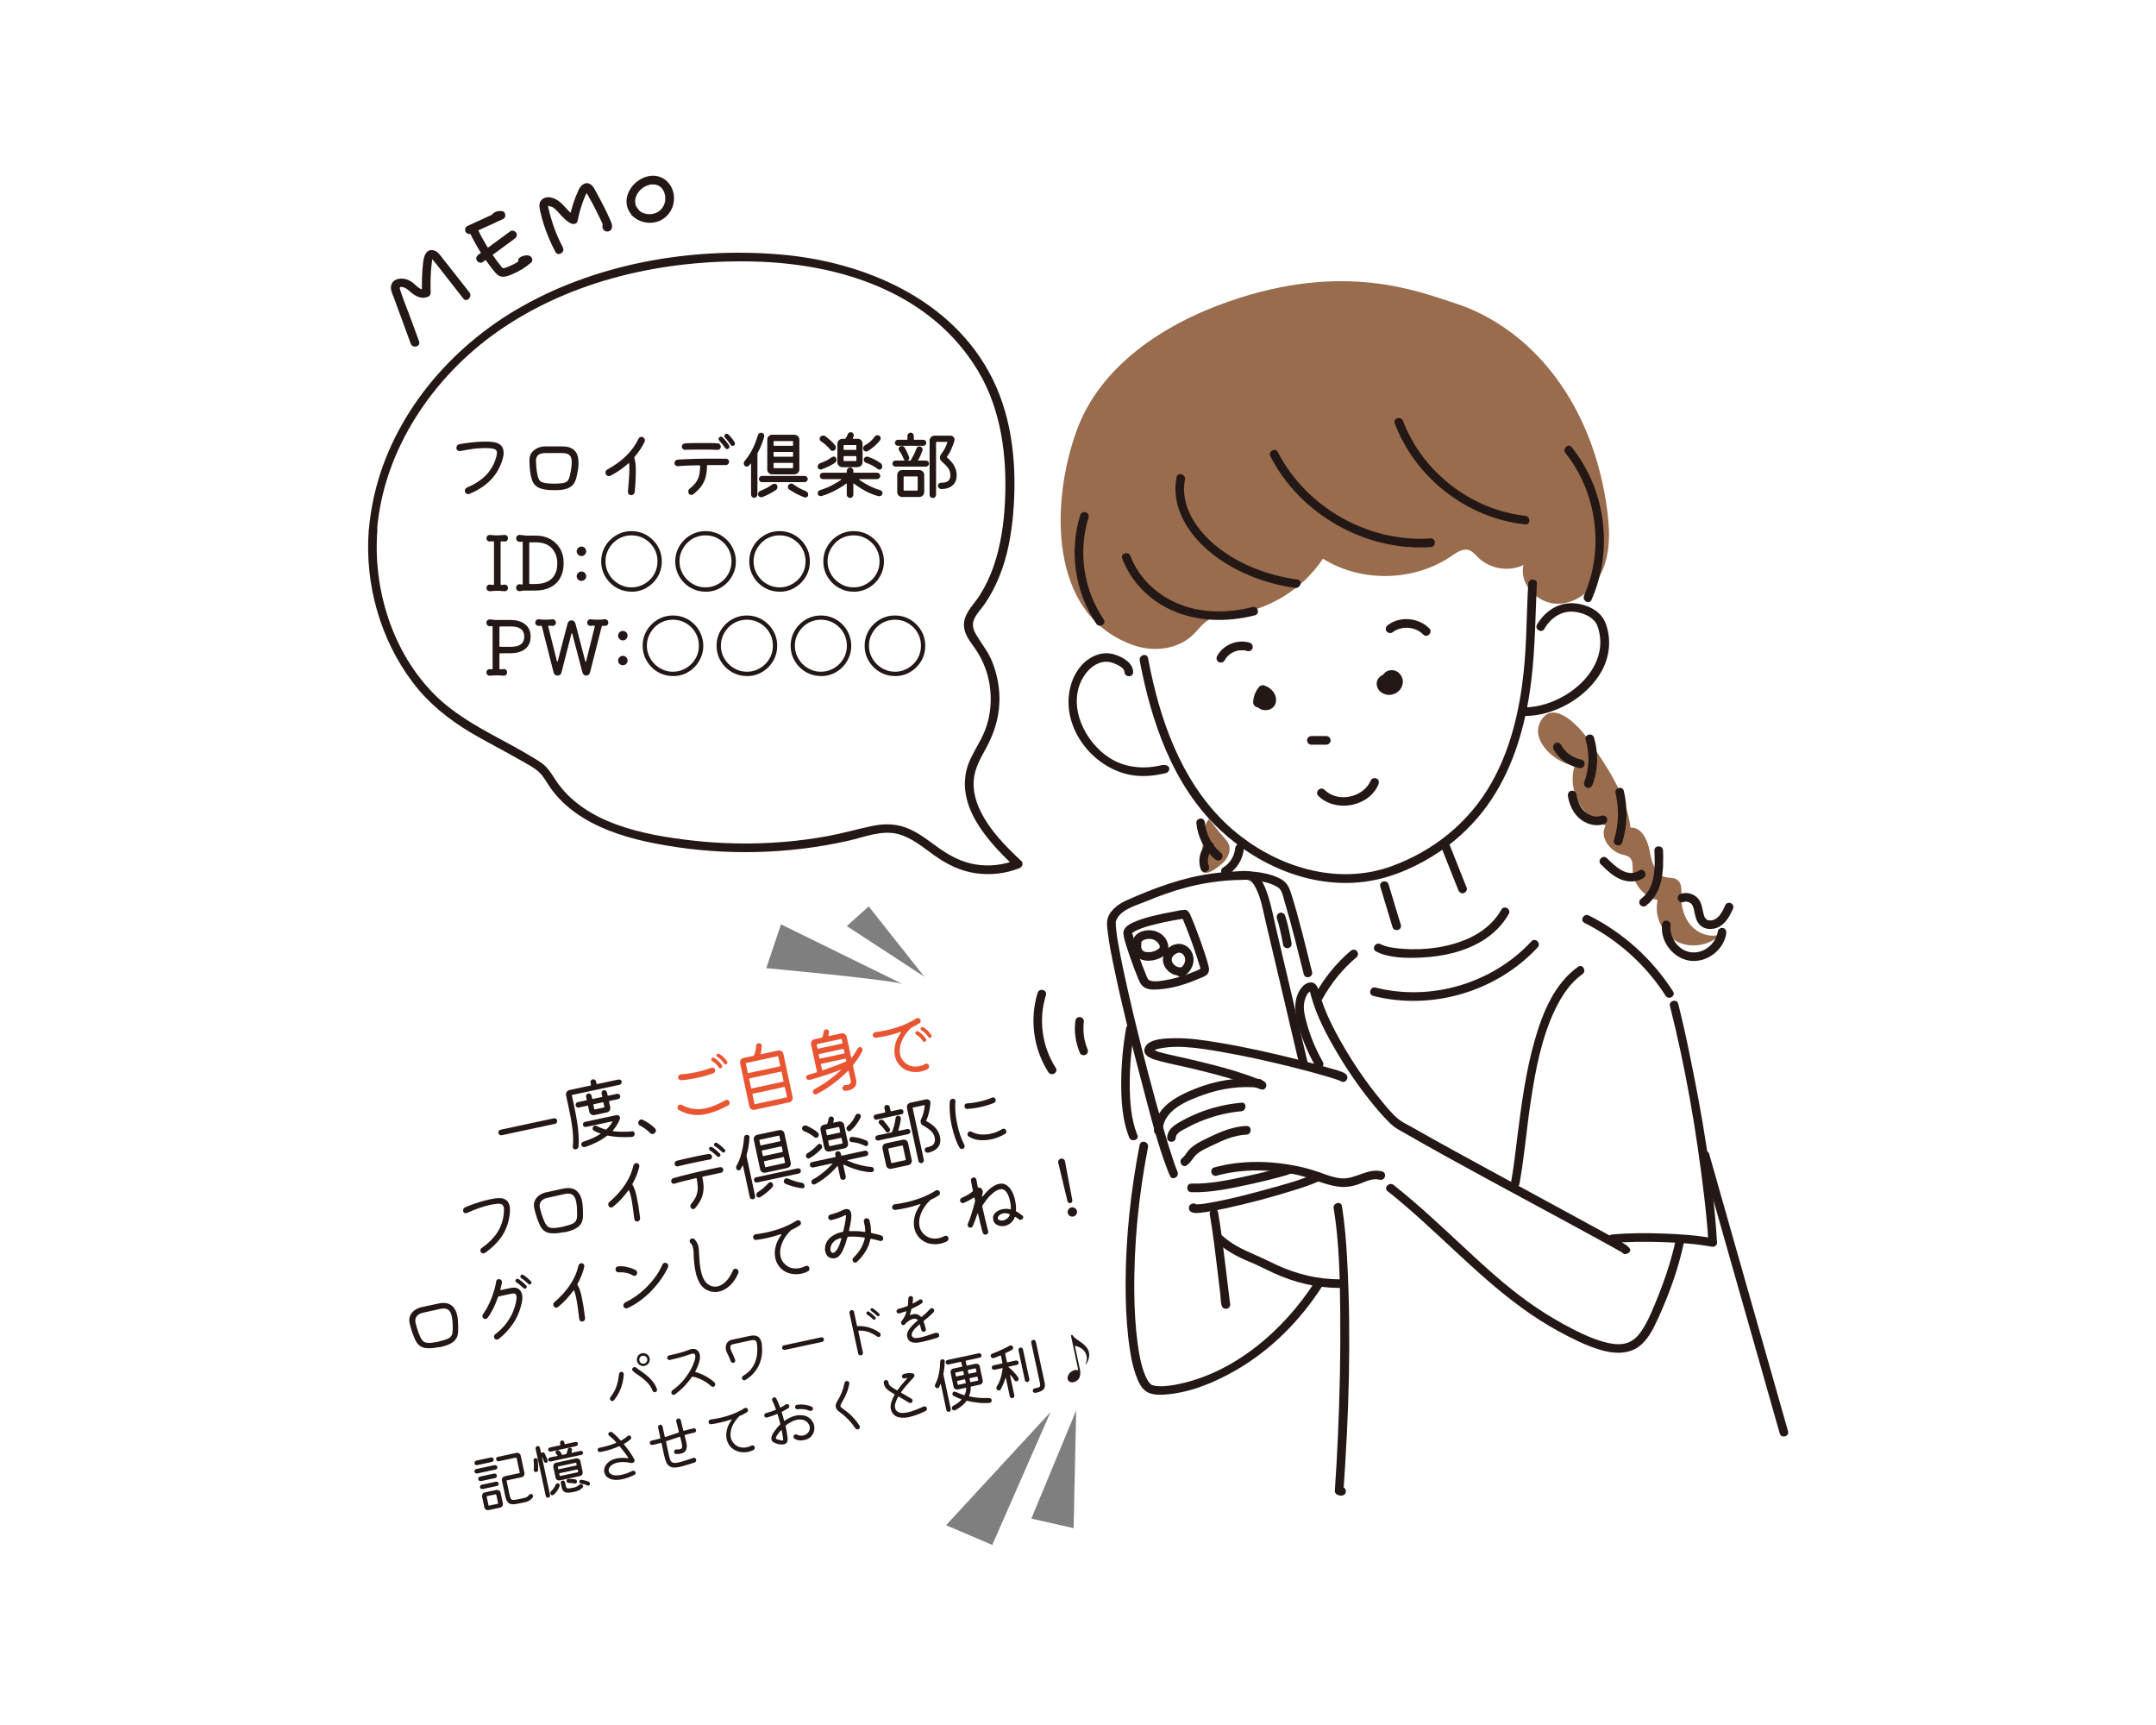 <?xml version="1.0" encoding="UTF-8"?><svg id="_レイヤー_1" xmlns="http://www.w3.org/2000/svg" viewBox="0 0 250 200"><defs><style>.cls-1{fill:#986c4c;}.cls-1,.cls-2,.cls-3,.cls-4{stroke-width:0px;}.cls-2{fill:#231815;}.cls-3{fill:#807f80;}.cls-4{fill:#e95532;}</style></defs><path class="cls-2" d="M54.44,57.26s-.1.03-.15.03c-.17,0-.29-.08-.36-.25-.02-.05-.03-.09-.03-.14,0-.08.02-.15.07-.22s.11-.12.18-.15c.92-.39,1.65-.87,2.2-1.43.54-.56.93-1.24,1.17-2.03.07-.23.1-.42.1-.57,0-.17-.05-.29-.15-.36-.1-.07-.25-.12-.47-.15-.13-.01-.25-.02-.38-.03-.13,0-.26-.01-.41-.01-.4,0-.84.03-1.31.09-.47.06-.98.15-1.54.26-.01,0-.03,0-.04,0h-.04c-.1,0-.18-.03-.25-.1-.07-.07-.11-.16-.11-.27,0-.1.03-.19.09-.27.06-.08.14-.13.24-.15.29-.06.61-.12.97-.16.35-.05.71-.08,1.07-.11.36-.03.7-.04,1.01-.04.15,0,.29,0,.43.01.14,0,.26.02.38.03.34.04.61.12.79.25.19.13.31.27.39.45.07.17.11.35.11.54,0,.14-.01.28-.04.42-.03.14-.06.26-.09.38-.28.92-.73,1.7-1.35,2.35-.62.64-1.44,1.19-2.47,1.63Z"/><path class="cls-2" d="M64.19,56.83c-.78,0-1.36-.1-1.75-.3-.39-.2-.65-.52-.78-.98-.06-.18-.11-.39-.15-.63s-.07-.5-.09-.78c-.02-.27-.03-.54-.03-.79,0-.35.09-.65.27-.88.18-.23.41-.41.69-.53.28-.12.57-.18.87-.18h2c1.24,0,1.86.62,1.86,1.86,0,.06,0,.13,0,.19s0,.13-.01.2c0,.1-.02.24-.05.43-.03.18-.06.37-.1.56-.04.19-.08.37-.13.53-.09.3-.22.54-.39.72-.18.17-.38.3-.62.39-.24.08-.49.14-.75.16-.27.02-.54.03-.81.03ZM64.39,56.07c.38,0,.67-.02.89-.06s.38-.11.49-.21c.11-.1.19-.25.25-.43.05-.19.11-.42.16-.71.04-.21.07-.4.09-.58s.03-.33.03-.46c0-.41-.09-.69-.26-.85-.17-.16-.45-.24-.82-.24h-1.99c-.72,0-1.08.3-1.08.89.01.5.04.92.1,1.24s.1.55.13.66c.05.13.1.24.15.33.06.1.15.18.28.24s.32.11.57.14c.25.03.59.05,1.01.05Z"/><path class="cls-2" d="M74.54,50.69c.08.03.14.08.18.15.04.07.06.14.06.22,0,.06-.01.11-.03.15-.13.28-.3.57-.49.87-.2.3-.42.6-.68.9-.03.02-.04.06-.03.1.06.18.11.4.14.66.03.25.04.54.04.87s-.01.69-.03,1.09c-.02.4-.06.84-.1,1.33,0,.1-.05.19-.13.27-.08.07-.17.11-.28.11s-.2-.04-.28-.12-.11-.18-.1-.29c.05-.52.08-.99.12-1.42.03-.42.05-.8.05-1.13,0-.13,0-.25,0-.37,0-.11-.01-.22-.03-.32-.01-.07-.05-.09-.1-.03-.29.26-.6.52-.95.76-.35.24-.72.47-1.13.68-.05.02-.1.03-.17.03-.07,0-.14-.02-.21-.06-.06-.04-.11-.09-.14-.17-.02-.05-.04-.11-.04-.17,0-.17.07-.29.22-.37.85-.46,1.58-.99,2.19-1.59s1.08-1.25,1.41-1.96c.03-.07.08-.13.15-.17.07-.04.14-.06.21-.06.06,0,.11.01.15.03Z"/><path class="cls-2" d="M84.17,53.17c.1,0,.19.04.26.11.07.07.11.16.11.26,0,.11-.04.2-.11.27s-.16.11-.27.11h-2.1c-.05,0-.08.03-.08.08,0,.57-.07,1.06-.2,1.46-.13.4-.32.75-.56,1.04-.24.29-.52.56-.84.81-.05.05-.12.07-.21.07-.14,0-.24-.06-.31-.18-.03-.07-.05-.14-.05-.21,0-.14.05-.25.16-.33.35-.28.62-.56.79-.83.17-.27.29-.56.34-.85.05-.29.08-.61.09-.95,0-.05-.03-.08-.08-.08-.48,0-.94.02-1.39.03-.44.02-.82.04-1.12.07-.1,0-.19-.03-.27-.09-.08-.07-.12-.15-.12-.26,0-.11.04-.2.11-.28.07-.08.16-.12.27-.13.26-.02.56-.03.9-.05s.71-.03,1.1-.04c.39,0,.78-.02,1.18-.02s.78,0,1.14,0c.24,0,.47,0,.68,0s.4,0,.57.01ZM79.44,52.15c-.1,0-.19-.03-.27-.1-.07-.07-.11-.16-.11-.26,0-.11.04-.2.11-.27.07-.07.16-.11.27-.12.25-.01.57-.02.94-.03.38,0,.76,0,1.15,0,.33,0,.64,0,.94,0,.3,0,.55.01.75.03.1,0,.18.05.25.12.07.08.11.17.11.27,0,.11-.04.2-.11.27-.07.07-.17.1-.27.1-.22-.01-.49-.02-.83-.03-.33,0-.68,0-1.04,0s-.71,0-1.04,0c-.33,0-.62.01-.85.02ZM83.79,50.71c.13.13.26.27.4.44.13.17.25.33.35.49.03.03.04.08.04.15,0,.1-.04.18-.12.23-.03.03-.08.04-.15.04-.1,0-.18-.04-.23-.12-.09-.15-.2-.3-.33-.45-.13-.15-.24-.29-.34-.4-.06-.06-.09-.12-.09-.2,0-.07.03-.13.08-.18.05-.06.12-.09.2-.09.07,0,.14.03.19.08ZM85.18,51.27s.04.08.04.15c0,.11-.04.19-.12.24-.05.03-.09.04-.15.04-.1,0-.17-.04-.22-.13-.09-.14-.2-.29-.32-.44-.12-.15-.24-.28-.34-.38-.05-.06-.08-.13-.08-.19,0-.07.03-.14.08-.19.05-.05.12-.08.2-.08.07,0,.14.03.19.08.13.13.26.27.39.43.12.16.24.32.33.47Z"/><path class="cls-2" d="M88.62,50.61c-.08.29-.18.6-.31.93s-.28.66-.46.98c-.01.02-.02.04-.02.06v4.76c0,.1-.04.19-.11.26-.07.07-.16.11-.26.11-.1,0-.19-.04-.26-.11-.07-.07-.11-.16-.11-.26v-3.55s0-.04-.02-.04c-.01,0-.03,0-.04.02-.03.04-.07.08-.1.12s-.06.07-.1.11c-.07.07-.15.1-.24.1-.1,0-.19-.04-.26-.13-.06-.07-.09-.16-.09-.25,0-.1.04-.2.11-.28.25-.29.47-.6.67-.94s.37-.69.51-1.04c.15-.35.26-.7.36-1.03.03-.08.08-.14.14-.19.07-.05.14-.07.22-.07.11,0,.2.04.27.11.07.07.1.16.1.26,0,.04,0,.07,0,.09ZM89.59,56.16c.07-.05.14-.08.22-.08.13,0,.22.05.28.16.04.06.06.14.06.22,0,.15-.06.26-.17.34-.19.14-.44.29-.74.45s-.59.29-.88.39c-.02,0-.04,0-.06.01-.02,0-.04,0-.06,0-.09,0-.17-.03-.24-.1-.07-.07-.1-.16-.1-.27,0-.08.02-.15.07-.22.05-.07.11-.12.19-.15.26-.1.51-.21.75-.34.24-.13.46-.27.67-.43ZM88,55.54c0-.1.04-.18.11-.25.07-.07.16-.11.25-.11h4.94c.1,0,.19.04.26.11.07.07.1.16.1.25s-.03.18-.1.25c-.07.07-.15.11-.26.11h-4.94c-.1,0-.18-.04-.25-.11-.07-.07-.11-.16-.11-.25ZM92.13,55h-2.59c-.15,0-.29-.05-.4-.16-.11-.11-.17-.24-.17-.4v-3.46c0-.15.05-.29.16-.4.11-.11.24-.17.4-.17h2.59c.15,0,.29.05.4.16.11.11.17.24.17.4v3.46c0,.16-.06.29-.17.4-.11.11-.25.16-.4.16ZM91.91,51.69s.05-.02.05-.05v-.45s-.02-.05-.05-.05h-2.16s-.05.02-.05.05v.45s.02.05.05.05h2.16ZM89.75,52.4s-.05.02-.05.05v.45s.02.05.05.05h2.16s.05-.02.05-.05v-.45s-.02-.05-.05-.05h-2.16ZM89.75,53.67s-.05.02-.05.05v.51s.02.05.05.05h2.16s.05-.02.05-.05v-.51s-.02-.05-.05-.05h-2.16ZM93.44,56.95c.08.03.15.09.2.16s.08.15.08.23c0,.1-.03.18-.1.24-.07.07-.14.1-.22.1-.02,0-.03,0-.05,0-.02,0-.03,0-.05-.01-.18-.06-.38-.15-.6-.25-.22-.1-.44-.21-.65-.33s-.4-.24-.56-.35c-.05-.03-.08-.08-.1-.13-.02-.05-.03-.1-.03-.15,0-.05,0-.09.02-.13s.04-.08.07-.12c.08-.1.18-.15.3-.15.08,0,.16.03.24.09.23.17.48.33.73.46.25.14.5.25.73.34Z"/><path class="cls-2" d="M102.05,56.83c.08.02.15.07.2.13.05.06.08.13.08.21,0,.1-.04.19-.11.26-.07.07-.16.1-.26.1-.03,0-.06,0-.08,0-.34-.08-.68-.2-1.03-.36-.35-.16-.69-.33-1-.53-.32-.2-.6-.39-.84-.58-.04-.03-.06-.02-.06.03v1.26c0,.1-.04.19-.11.27-.07.07-.16.11-.27.11s-.19-.04-.27-.11c-.07-.07-.11-.16-.11-.27v-1.25s-.02-.05-.06-.03c-.26.19-.56.39-.89.58-.34.19-.68.37-1.03.52-.35.15-.68.27-.98.35-.01,0-.03,0-.04,0h-.04c-.09,0-.16-.03-.23-.09-.07-.06-.1-.15-.1-.26,0-.08.03-.15.08-.22s.12-.11.2-.13c.26-.07.54-.18.83-.3.29-.13.58-.27.86-.43.28-.16.54-.32.76-.48.02-.01.03-.02.02-.04,0-.01-.02-.02-.05-.02h-2.09c-.1,0-.18-.04-.26-.11-.07-.07-.11-.16-.11-.26,0-.1.04-.18.11-.26s.16-.11.26-.11h2.71s.05-.02.05-.05v-.17c0-.1.04-.19.11-.27.08-.07.16-.11.27-.11s.19.04.27.11c.08.07.11.16.11.27v.17s.02.05.05.05h2.71c.1,0,.18.04.25.11.07.07.11.16.11.26,0,.1-.04.18-.11.26-.07.07-.16.11-.25.11h-2.05s-.04,0-.04.03,0,.03.03.05c.23.17.49.34.78.5.29.16.57.3.85.42s.54.21.77.27ZM95.25,54.43s-.03.01-.05.01c-.02,0-.03,0-.05,0-.09,0-.17-.03-.24-.1-.07-.07-.1-.15-.1-.25,0-.08.03-.16.08-.23.05-.07.12-.12.2-.15.49-.17.95-.4,1.38-.71.06-.04.12-.06.19-.06.13,0,.22.05.28.15.04.06.06.14.06.23,0,.13-.05.23-.15.31-.13.1-.29.2-.48.3-.19.1-.38.2-.57.28-.19.08-.38.15-.55.21ZM95.22,51.18c-.12-.07-.18-.18-.18-.31,0-.09.03-.17.09-.22.09-.1.2-.15.34-.15.1,0,.19.03.27.09.18.14.38.31.58.49s.38.37.52.55c.06.07.09.15.09.24,0,.13-.05.23-.15.32-.08.06-.15.09-.22.09-.11,0-.21-.05-.29-.15-.14-.18-.31-.36-.49-.52s-.37-.3-.55-.42ZM99.45,54.17h-1.78c-.15,0-.29-.06-.4-.17-.11-.11-.17-.24-.17-.4v-2.15c0-.15.06-.29.17-.4.11-.11.25-.17.4-.17h.3s.05-.01.07-.03c.05-.07.09-.15.14-.23s.08-.16.11-.25c.03-.08.07-.14.14-.19.06-.05.13-.07.21-.07.02,0,.03,0,.05,0,.02,0,.03,0,.05.01.08.02.14.07.19.13.05.07.07.14.07.22v.06s0,.04-.02.06l-.1.22s0,.06.04.06h.53c.16,0,.29.05.4.16s.17.24.17.4v2.15c0,.15-.05.29-.16.4-.11.11-.24.17-.4.17ZM99.25,52.16s.05-.02.05-.05v-.46s-.02-.05-.05-.05h-1.38s-.05.02-.05.05v.46s.02.05.05.05h1.38ZM97.87,52.88s-.05.02-.05.05v.47s.02.05.05.05h1.38s.05-.02.05-.05v-.47s-.02-.05-.05-.05h-1.38ZM100.6,52.31c-.06.03-.11.04-.16.04-.15,0-.26-.07-.32-.22-.02-.05-.03-.09-.03-.14,0-.17.07-.29.21-.37.46-.25.83-.58,1.12-.98.09-.12.19-.18.33-.18.07,0,.13.02.18.05.13.07.19.18.19.32,0,.07-.02.13-.06.19-.16.23-.38.46-.65.7-.27.24-.54.44-.81.58ZM100.63,52.95c.52.17,1.02.42,1.48.75.13.09.19.22.19.38,0,.06-.01.12-.04.19-.02.06-.06.1-.11.13-.05.03-.11.05-.16.05-.07,0-.13-.02-.19-.06-.45-.34-.91-.58-1.39-.73-.07-.03-.14-.08-.18-.14s-.07-.14-.07-.21c0-.11.04-.2.12-.27s.16-.1.25-.1c.02,0,.04,0,.06,0,.02,0,.03,0,.05.01Z"/><path class="cls-2" d="M106.45,53.34s0,.06.04.06h.88c.1,0,.18.03.25.1.07.07.1.15.1.25,0,.09-.04.17-.1.24-.07.07-.15.11-.25.11h-3.54c-.1,0-.18-.04-.25-.11-.07-.07-.1-.15-.1-.24,0-.1.03-.18.1-.25.07-.07.15-.1.25-.1h1.05s.04-.02,0-.05c-.04-.05-.07-.09-.09-.13-.15-.38-.33-.71-.52-.97-.05-.07-.07-.14-.07-.21,0-.13.06-.22.17-.28.06-.03.13-.05.2-.05.15,0,.26.07.34.2.09.15.17.32.26.5.09.18.16.36.23.54.02.04.03.09.03.14,0,.11-.04.2-.13.27-.03.03-.03.05.02.05h.2s.05-.01.07-.03c.12-.18.23-.4.36-.64s.23-.49.32-.74c.06-.16.17-.24.33-.24.11,0,.2.04.27.11.07.07.11.16.11.26,0,.05,0,.09-.03.12-.06.19-.14.38-.22.57s-.18.37-.28.54ZM107.06,51.69h-2.94c-.09,0-.17-.03-.24-.1-.07-.07-.11-.15-.11-.25s.03-.18.1-.25c.07-.07.15-.1.25-.1h1.05s.05-.02.05-.05v-.41c0-.1.04-.19.11-.26.07-.07.16-.11.26-.11s.18.04.26.11c.07.07.11.16.11.26v.41s.02.05.05.05h1.05c.1,0,.18.03.25.1.07.07.1.15.1.25,0,.09-.03.17-.1.24-.07.07-.15.11-.25.11ZM104.6,54.5h2c.15,0,.29.06.4.17.11.11.17.24.17.4v1.98c0,.15-.06.29-.17.4-.11.11-.25.17-.4.17h-2c-.16,0-.29-.06-.4-.17-.11-.11-.16-.24-.16-.4v-1.98c0-.15.05-.29.16-.4.11-.11.24-.17.4-.17ZM104.78,56.83s.02.05.05.05h1.53s.05-.02.05-.05v-1.54s-.02-.05-.05-.05h-1.53s-.05.02-.05.05v1.54ZM109.79,52.96s-.01.05.02.08c.2.15.38.34.55.55.17.21.31.44.41.7.11.25.16.52.16.81,0,.5-.16.9-.48,1.18-.32.28-.76.42-1.32.42-.1,0-.19-.05-.26-.12s-.11-.17-.11-.28c0-.1.04-.18.11-.24.07-.06.15-.09.24-.09.38,0,.66-.06.83-.2s.26-.36.26-.66c0-.35-.1-.65-.29-.89-.19-.24-.44-.49-.72-.73-.13-.11-.2-.26-.2-.45,0-.06.01-.12.03-.18.02-.06.05-.12.09-.18.17-.21.31-.43.43-.66.12-.23.22-.47.31-.73.01-.04,0-.06-.04-.06h-1.22s-.05.02-.05.05v6.08c0,.1-.04.19-.11.27-.07.07-.16.11-.26.11s-.19-.04-.27-.11-.11-.16-.11-.27v-6.28c0-.15.06-.29.17-.4.11-.11.25-.17.4-.17h1.86c.13,0,.24.05.33.14.09.09.14.2.14.32,0,.03,0,.07-.02.11-.09.34-.22.68-.37,1.02s-.33.64-.51.88Z"/><path class="cls-2" d="M58.48,67.78c.12-.01.21.02.3.1s.12.17.12.29-.04.21-.12.28-.18.11-.3.1c-.16-.02-.31-.03-.45-.04-.14,0-.27-.01-.4-.01-.23,0-.5.02-.8.05-.12,0-.21-.03-.3-.1s-.12-.17-.12-.28.04-.21.12-.29.18-.11.3-.1c.06,0,.12.01.18.02.06,0,.13.01.19.02h.02s.06-.02.06-.07v-4.92s-.02-.07-.06-.07c-.07,0-.13,0-.2,0-.06,0-.13.01-.19.03-.12,0-.21-.03-.3-.1-.08-.07-.12-.17-.12-.28s.04-.21.12-.29.18-.11.3-.1c.17.02.32.03.45.04.13,0,.27.01.4.01.22,0,.49-.02.8-.05.12-.01.21.02.3.1s.12.17.12.29-.04.21-.12.28c-.08.07-.18.11-.3.1-.06-.01-.11-.02-.17-.02-.06,0-.12,0-.18-.01h-.02s-.06.02-.06.07v4.92s.02.07.07.07c.06,0,.12,0,.18-.01.06,0,.12-.02.18-.02Z"/><path class="cls-2" d="M60.98,62.1h1.14c.64,0,1.2.13,1.69.4.48.27.86.64,1.14,1.12.28.48.41,1.03.41,1.66,0,.66-.13,1.23-.39,1.71-.26.48-.64.84-1.13,1.1-.49.25-1.08.38-1.76.38h-1.14c-.11,0-.22,0-.33.02-.11.01-.22.03-.32.05-.12.01-.23-.02-.31-.1-.09-.08-.13-.18-.13-.3s.05-.23.14-.31.19-.11.31-.09l.22.03h.02s.07-.02.07-.07v-4.83c0-.05-.03-.08-.09-.08-.05.01-.09.02-.14.03s-.09,0-.13,0c-.11,0-.2-.04-.28-.12s-.12-.17-.12-.28c0-.13.05-.23.14-.31s.19-.11.31-.09c.11.01.23.03.35.04.12.02.24.03.35.03ZM61.36,67.63c0,.05.03.08.08.08h.64c.19,0,.4-.02.63-.05.23-.03.46-.1.68-.19.22-.09.43-.23.61-.41.19-.18.33-.42.45-.7.11-.29.17-.65.17-1.07,0-.29-.04-.57-.13-.85-.09-.28-.23-.54-.42-.78-.19-.24-.45-.43-.77-.57-.32-.14-.71-.21-1.16-.21h-.69c-.05,0-.08.03-.08.08v4.7Z"/><path class="cls-2" d="M67.42,64.47c-.14,0-.27-.05-.38-.16-.11-.11-.17-.24-.17-.39s.06-.28.17-.39c.11-.11.24-.16.38-.16s.28.05.39.16c.11.11.16.24.16.39s-.05.28-.16.39c-.11.11-.24.16-.39.16ZM67.42,67.35c-.15,0-.28-.05-.39-.16-.11-.11-.16-.23-.16-.38s.06-.28.17-.39.24-.16.38-.16.28.05.39.16c.11.11.16.24.16.39s-.05.28-.16.38c-.11.11-.24.16-.39.16Z"/><path class="cls-2" d="M73.23,68.6c-.49,0-.94-.09-1.37-.27-.42-.18-.79-.43-1.12-.76-.32-.32-.57-.69-.76-1.12-.18-.43-.27-.88-.27-1.36s.09-.94.27-1.36c.18-.42.43-.8.76-1.12.32-.32.69-.57,1.12-.76.43-.18.88-.27,1.36-.27s.94.09,1.37.27c.42.18.79.44,1.12.76.32.32.57.69.76,1.12.18.43.27.88.27,1.36s-.09.94-.27,1.37c-.18.42-.44.8-.76,1.12-.32.32-.69.57-1.12.76-.43.18-.88.27-1.36.27ZM73.23,68.1c.42,0,.81-.08,1.17-.24.36-.16.68-.37.96-.65.28-.27.49-.59.65-.96.15-.36.23-.75.23-1.17s-.08-.81-.23-1.17c-.15-.36-.37-.68-.65-.96-.28-.28-.6-.49-.96-.65-.36-.15-.75-.23-1.17-.23s-.81.08-1.17.23c-.36.15-.68.37-.96.65-.27.28-.49.6-.65.96-.16.36-.24.75-.24,1.17s.08.81.24,1.17c.16.36.37.68.65.96.27.27.59.49.96.65.36.16.75.24,1.17.24Z"/><path class="cls-2" d="M81.81,68.6c-.49,0-.94-.09-1.36-.27-.42-.18-.8-.43-1.12-.76-.32-.32-.57-.69-.76-1.12-.18-.43-.27-.88-.27-1.36s.09-.94.27-1.36c.18-.42.44-.8.76-1.12.32-.32.69-.57,1.12-.76.43-.18.88-.27,1.36-.27s.94.09,1.37.27c.42.18.8.44,1.12.76.32.32.57.69.75,1.12.18.43.28.88.28,1.36s-.09.94-.28,1.37c-.18.42-.43.8-.75,1.12-.32.32-.69.57-1.12.76-.43.18-.88.27-1.36.27ZM81.81,68.1c.42,0,.81-.08,1.17-.24.36-.16.68-.37.96-.65.28-.27.49-.59.65-.96.15-.36.23-.75.23-1.17s-.08-.81-.23-1.17c-.16-.36-.37-.68-.65-.96-.28-.28-.6-.49-.96-.65-.36-.15-.75-.23-1.17-.23s-.81.08-1.17.23c-.36.15-.68.37-.96.65-.27.28-.49.6-.65.96-.16.36-.24.75-.24,1.17s.08.81.24,1.17c.16.36.37.68.65.96.28.27.59.49.96.65.36.16.75.24,1.17.24Z"/><path class="cls-2" d="M90.4,68.6c-.49,0-.94-.09-1.37-.27-.42-.18-.79-.43-1.12-.76-.32-.32-.57-.69-.76-1.12-.18-.43-.27-.88-.27-1.36s.09-.94.27-1.36c.18-.42.43-.8.76-1.12.32-.32.69-.57,1.12-.76.43-.18.88-.27,1.36-.27s.94.09,1.37.27c.42.18.79.44,1.12.76.32.32.57.69.76,1.12.18.43.27.88.27,1.36s-.09.94-.27,1.37c-.18.42-.44.8-.76,1.12-.32.32-.69.57-1.12.76-.43.18-.88.27-1.36.27ZM90.4,68.1c.42,0,.81-.08,1.17-.24.36-.16.68-.37.96-.65.28-.27.49-.59.65-.96.15-.36.23-.75.23-1.17s-.08-.81-.23-1.17c-.15-.36-.37-.68-.65-.96-.28-.28-.6-.49-.96-.65-.36-.15-.75-.23-1.17-.23s-.81.08-1.17.23c-.36.15-.68.37-.96.65-.27.28-.49.6-.65.96-.16.36-.24.75-.24,1.17s.08.81.24,1.17c.16.36.37.68.65.96.27.27.59.49.96.65.36.16.75.24,1.17.24Z"/><path class="cls-2" d="M98.98,68.6c-.49,0-.94-.09-1.36-.27-.42-.18-.8-.43-1.12-.76-.32-.32-.57-.69-.76-1.12-.18-.43-.27-.88-.27-1.36s.09-.94.27-1.36c.18-.42.44-.8.76-1.12.32-.32.69-.57,1.12-.76.43-.18.88-.27,1.36-.27s.94.09,1.37.27c.42.18.8.44,1.12.76.32.32.57.69.75,1.12.18.43.28.88.28,1.36s-.09.94-.28,1.37c-.18.42-.43.8-.75,1.12-.32.32-.69.57-1.12.76-.43.18-.88.27-1.36.27ZM98.98,68.1c.42,0,.81-.08,1.17-.24.36-.16.68-.37.96-.65.28-.27.49-.59.65-.96.15-.36.23-.75.23-1.17s-.08-.81-.23-1.17c-.16-.36-.37-.68-.65-.96-.28-.28-.6-.49-.96-.65-.36-.15-.75-.23-1.17-.23s-.81.08-1.17.23c-.36.15-.68.37-.96.65-.27.28-.49.6-.65.96-.16.36-.24.75-.24,1.17s.08.81.24,1.17c.16.36.37.68.65.96.28.27.59.49.96.65.36.16.75.24,1.17.24Z"/><path class="cls-2" d="M59.19,71.88c.72,0,1.29.17,1.71.51.42.34.63.81.63,1.42s-.21,1.08-.62,1.42c-.42.34-1,.51-1.75.51h-1.17c-.05,0-.08.03-.08.08v1.71s.02.07.06.07c.07,0,.15,0,.21-.01.07,0,.14-.02.21-.02.11-.01.21.02.29.1s.12.17.12.29-.04.2-.12.28-.18.11-.29.1c-.17-.01-.31-.02-.44-.03-.13,0-.25-.01-.36-.01s-.23,0-.35.01c-.12,0-.26.02-.42.03-.11.01-.21-.02-.29-.09s-.13-.17-.13-.28.04-.21.11-.28c.07-.07.17-.11.27-.11.04,0,.08,0,.12,0,.04,0,.09.01.14.02h.02s.06-.02.06-.07v-4.87s-.02-.07-.06-.07c-.05,0-.09,0-.13.01-.04,0-.09.01-.13.01-.11,0-.2-.04-.28-.12s-.12-.17-.12-.28c0-.13.04-.23.13-.3s.19-.11.31-.1c.11.02.23.03.36.05.12.01.24.02.36.02h1.62ZM57.91,74.91c0,.05.03.08.08.08h1.25c1.04,0,1.55-.39,1.55-1.18s-.54-1.2-1.61-1.18h-1.19c-.05,0-.08.03-.08.08v2.21Z"/><path class="cls-2" d="M70.13,71.8c.11-.01.21.02.29.1.08.08.12.17.12.29s-.04.2-.11.27-.16.11-.27.11c-.04,0-.09,0-.14,0s-.1-.01-.15-.02h-.02s-.06.02-.07.06l-1.37,5.38c-.03.1-.08.19-.17.25-.08.06-.17.09-.27.09-.1,0-.19-.03-.27-.1-.08-.07-.13-.15-.16-.24l-1.18-4.52s-.02-.05-.05-.05c-.02,0-.04.02-.05.05l-1.16,4.52c-.03.1-.08.19-.17.25-.08.06-.18.09-.28.09s-.2-.03-.28-.09c-.08-.06-.14-.15-.17-.25l-1.37-5.38s-.03-.06-.07-.06c-.06,0-.11,0-.16.01-.05,0-.1.01-.15.01-.1,0-.19-.04-.27-.11s-.11-.17-.11-.27c0-.11.04-.21.12-.29s.18-.11.29-.1c.17.02.31.03.43.04.12,0,.24.01.36.01s.23,0,.36-.01c.12,0,.26-.02.42-.04.12-.01.21.02.29.1s.12.17.12.29-.04.21-.12.28c-.08.07-.18.11-.29.1-.06-.01-.13-.02-.2-.02-.07,0-.14,0-.21-.01h-.02s-.06.03-.05.08l1.01,4.05s.03.05.05.05.04-.02.04-.05l1.15-4.4c.03-.1.09-.19.17-.25s.18-.1.28-.1.2.03.28.1.14.15.17.25l1.15,4.41s.03.05.05.05.04-.02.04-.05l1.01-4.06v-.03s-.02-.05-.05-.05c-.07,0-.14,0-.21,0-.07,0-.14.01-.21.03-.11,0-.21-.03-.29-.1-.08-.07-.12-.17-.12-.28s.04-.21.12-.29c.08-.08.18-.11.29-.1.17.02.31.03.43.04.12,0,.24.01.36.01s.23,0,.36-.01c.12,0,.26-.02.42-.04Z"/><path class="cls-2" d="M72.22,74.25c-.14,0-.27-.05-.38-.16-.11-.11-.17-.24-.17-.39s.06-.28.17-.39c.11-.11.24-.16.38-.16s.28.05.39.16c.11.11.16.24.16.39s-.05.28-.16.39c-.11.11-.24.16-.39.16ZM72.22,77.13c-.15,0-.28-.05-.39-.16-.11-.11-.16-.23-.16-.38s.06-.28.17-.39c.11-.11.24-.16.38-.16s.28.05.39.16.16.24.16.39-.05.28-.16.38c-.11.11-.24.16-.39.16Z"/><path class="cls-2" d="M78.03,78.38c-.49,0-.94-.09-1.36-.27-.42-.18-.8-.43-1.12-.76-.32-.32-.57-.69-.76-1.12-.18-.43-.27-.88-.27-1.36s.09-.94.27-1.36c.18-.42.44-.8.76-1.12.32-.32.69-.57,1.12-.76.43-.18.88-.27,1.36-.27s.94.09,1.37.27c.42.18.8.44,1.12.76.32.32.57.69.75,1.12.18.43.28.88.28,1.36s-.09.94-.28,1.37c-.18.42-.43.8-.75,1.12-.32.32-.69.57-1.12.76-.43.18-.88.27-1.36.27ZM78.03,77.88c.42,0,.81-.08,1.17-.24.36-.16.68-.37.96-.65.28-.27.49-.59.65-.96.15-.36.23-.75.23-1.17s-.08-.81-.23-1.17c-.16-.36-.37-.68-.65-.96-.28-.28-.6-.49-.96-.65-.36-.15-.75-.23-1.17-.23s-.81.08-1.17.23c-.36.15-.68.37-.96.65-.27.28-.49.6-.65.96-.16.36-.24.75-.24,1.17s.08.81.24,1.17c.16.36.37.68.65.96.28.27.59.49.96.65.36.16.75.24,1.17.24Z"/><path class="cls-2" d="M86.61,78.38c-.49,0-.94-.09-1.37-.27-.42-.18-.79-.43-1.12-.76-.32-.32-.57-.69-.76-1.12-.18-.43-.27-.88-.27-1.36s.09-.94.27-1.36c.18-.42.43-.8.76-1.12.32-.32.69-.57,1.12-.76.43-.18.88-.27,1.36-.27s.94.09,1.37.27c.42.18.79.44,1.12.76.32.32.57.69.76,1.12.18.43.27.88.27,1.36s-.09.94-.27,1.37c-.18.42-.44.8-.76,1.12-.32.32-.69.57-1.12.76-.43.18-.88.27-1.36.27ZM86.61,77.88c.42,0,.81-.08,1.17-.24.36-.16.68-.37.96-.65.28-.27.49-.59.65-.96.15-.36.23-.75.23-1.17s-.08-.81-.23-1.17c-.15-.36-.37-.68-.65-.96-.28-.28-.6-.49-.96-.65-.36-.15-.75-.23-1.17-.23s-.81.08-1.17.23c-.36.15-.68.37-.96.65-.27.28-.49.6-.65.96-.16.36-.24.75-.24,1.17s.08.81.24,1.17c.16.36.37.68.65.96.27.27.59.49.96.65.36.16.75.24,1.17.24Z"/><path class="cls-2" d="M95.19,78.38c-.49,0-.94-.09-1.36-.27-.42-.18-.8-.43-1.12-.76-.32-.32-.57-.69-.76-1.12-.18-.43-.27-.88-.27-1.36s.09-.94.27-1.36c.18-.42.44-.8.76-1.12.32-.32.69-.57,1.12-.76.43-.18.88-.27,1.36-.27s.94.09,1.37.27c.42.18.8.44,1.12.76.32.32.57.69.75,1.12.18.43.28.88.28,1.36s-.09.94-.28,1.37c-.18.42-.43.8-.75,1.12-.32.32-.69.57-1.12.76-.43.18-.88.27-1.36.27ZM95.19,77.88c.42,0,.81-.08,1.17-.24.36-.16.68-.37.96-.65.28-.27.49-.59.65-.96.15-.36.23-.75.23-1.17s-.08-.81-.23-1.17c-.16-.36-.37-.68-.65-.96-.28-.28-.6-.49-.96-.65-.36-.15-.75-.23-1.17-.23s-.81.08-1.17.23c-.36.15-.68.37-.96.65-.27.28-.49.6-.65.96-.16.36-.24.75-.24,1.17s.08.81.24,1.17c.16.36.37.68.65.96.28.27.59.49.96.65.36.16.75.24,1.17.24Z"/><path class="cls-2" d="M103.78,78.38c-.49,0-.94-.09-1.37-.27-.42-.18-.79-.43-1.12-.76-.32-.32-.57-.69-.76-1.12-.18-.43-.27-.88-.27-1.36s.09-.94.27-1.36c.18-.42.43-.8.76-1.12.32-.32.69-.57,1.12-.76.43-.18.88-.27,1.36-.27s.94.09,1.37.27c.42.18.79.44,1.12.76.32.32.57.69.76,1.12.18.43.27.88.27,1.36s-.09.94-.27,1.37c-.18.42-.44.8-.76,1.12-.32.32-.69.57-1.12.76-.43.18-.88.27-1.36.27ZM103.78,77.88c.42,0,.81-.08,1.17-.24.36-.16.68-.37.96-.65.28-.27.49-.59.65-.96.15-.36.23-.75.23-1.17s-.08-.81-.23-1.17c-.15-.36-.37-.68-.65-.96-.28-.28-.6-.49-.96-.65-.36-.15-.75-.23-1.17-.23s-.81.08-1.17.23c-.36.15-.68.37-.96.65-.27.28-.49.6-.65.96-.16.36-.24.75-.24,1.17s.08.81.24,1.17c.16.36.37.68.65.96.27.27.59.49.96.65.36.16.75.24,1.17.24Z"/><path class="cls-2" d="M43.72,61.44c.76-9.32,6.51-17.79,14.07-23.06,8.55-5.96,19.28-8.31,29.59-8.06s20.64,3.71,26.02,12.67c2.74,4.57,3.39,10.01,3.13,15.25-.13,2.51-.49,5.02-1.31,7.4-.41,1.19-.95,2.33-1.62,3.39-.62.98-1.63,1.88-1.8,3.07s.54,2.07,1.16,2.94c.69.98,1.22,2.04,1.54,3.2.63,2.28.49,4.8-.5,6.95-.52,1.12-1.23,2.15-1.68,3.31-.41,1.06-.53,2.21-.37,3.34.32,2.29,1.67,4.3,3.15,6.02.81.94,1.69,1.81,2.6,2.66l.22-.84c-1.54.61-3.21.82-4.84.54-1.52-.26-2.83-.93-4.08-1.8-1.14-.8-2.22-1.7-3.5-2.28-1.41-.64-2.84-.69-4.34-.38-1.72.36-3.41.85-5.14,1.17s-3.47.55-5.22.69c-3.51.28-7.05.23-10.55-.17-5.58-.64-12.47-1.95-15.81-6.99-.34-.51-.65-1.04-1.07-1.49-.52-.56-1.23-.93-1.87-1.32-1.24-.75-2.51-1.42-3.78-2.11-2.59-1.4-5.17-2.87-7.28-4.96-4.93-4.9-7.22-12.28-6.68-19.13.05-.64-.95-.64-1,0-.48,6.24,1.32,12.67,5.1,17.67,1.85,2.45,4.21,4.33,6.83,5.88,1.28.75,2.59,1.44,3.89,2.15.64.35,1.27.7,1.9,1.06.68.4,1.48.79,2.05,1.34.52.49.85,1.15,1.25,1.73s.88,1.14,1.4,1.65c1,.98,2.17,1.79,3.4,2.44,2.64,1.39,5.58,2.13,8.51,2.63,7.04,1.22,14.3,1.05,21.27-.52,1.83-.41,3.84-1.26,5.73-.79,1.62.41,2.93,1.55,4.26,2.49,1.42,1.01,2.94,1.78,4.68,2.05s3.53.08,5.17-.57c.33-.13.52-.56.22-.84-1.85-1.73-3.71-3.61-4.8-5.93-.5-1.07-.8-2.24-.71-3.42.1-1.38.79-2.55,1.44-3.74,1.15-2.1,1.73-4.4,1.49-6.79-.12-1.16-.4-2.29-.85-3.36s-1.2-1.98-1.8-3c-.35-.59-.52-1.2-.21-1.85.28-.58.75-1.07,1.12-1.59.72-1.01,1.29-2.11,1.76-3.26.95-2.31,1.4-4.8,1.62-7.28.45-5.28,0-10.86-2.39-15.67-4.59-9.25-14.88-13.61-24.68-14.43-10.42-.87-21.59,1.1-30.65,6.47-8.15,4.84-14.68,12.87-16.54,22.29-.21,1.05-.36,2.12-.45,3.19-.05.64.95.64,1,0Z"/><path class="cls-2" d="M48.59,39.57l-1.09-2.98c-.37-1.01-.81-2.02-1.12-3.05-.1-.33.1-.3.39-.23.35.09.58.33.85.56.62.51,1.29.87,2.07.51.15-.07.25-.27.25-.43-.03-.86-.02-1.73.04-2.59.03-.41.08-.82.13-1.23,0-.06.03-.11.05-.16-.08.06-.06.12.05.17.08.15.23.29.34.42,1.06,1.35,2.12,2.7,3.17,4.05.4.51,1.1-.21.71-.71-.69-.88-1.38-1.77-2.08-2.65-.35-.44-.69-.88-1.04-1.32-.27-.35-.55-.79-1.01-.9-.93-.23-1.17.76-1.24,1.44-.13,1.16-.17,2.32-.12,3.48l.25-.43c-.4.19-.94-.42-1.21-.65s-.58-.42-.94-.51c-.66-.17-1.52-.01-1.69.76-.1.49.17.98.33,1.42l.65,1.77,1.3,3.54c.22.6,1.19.34.96-.27h0Z"/><path class="cls-2" d="M54.68,27.07l3.67-1.68c.38-.17.3-.85-.12-.91-.53-.08-1.03.11-1.32.58-.14.23-.05.55.18.68s.54.05.68-.18c.04-.07-.02-.01.05-.06-.06.04.07-.04.07-.04-.07.03.07-.02.08-.02-.09.01.09.02,0,0l-.12-.91-3.67,1.68c-.25.11-.31.47-.18.68.15.25.44.29.68.18h0Z"/><path class="cls-2" d="M54.46,26.95c.76,1.59,1.7,3.08,2.8,4.45.26.32.52.64.96.68.4.04.8-.13,1.16-.28.8-.33,1.53-.77,2.19-1.34.36-.31.04-.82-.35-.85-.32-.03-.62.05-.89.21-.56.32-.05,1.19.5.86.13-.08.23-.09.38-.07l-.35-.85c-.53.46-1.14.84-1.79,1.1-.19.07-.6.3-.78.21-.11-.05-.24-.28-.32-.37-.11-.14-.23-.29-.34-.43-.89-1.19-1.66-2.47-2.3-3.81-.28-.58-1.14-.07-.86.5h0Z"/><path class="cls-2" d="M55.97,30.39c1.24-.91,2.47-1.81,3.71-2.72.22-.16.33-.43.18-.68-.13-.21-.47-.34-.68-.18-1.24.91-2.47,1.81-3.71,2.72-.22.16-.33.43-.18.68.13.21.47.34.68.18h0Z"/><path class="cls-2" d="M65.28,28.7c-.44-.83-.82-1.68-1.12-2.57-.14-.42-.27-.85-.39-1.28-.06-.22-.11-.43-.16-.65-.03-.12-.06-.25-.07-.37.01.11-.12.01.03.05.24.06.4.06.62.21.23.17.42.39.62.6.42.46.85.96,1.43,1.23.27.12.67.04.73-.3.14-.7.33-1.39.56-2.06.12-.34.25-.67.4-1,.02-.04.2-.32.19-.35-.21-.08-.26-.06-.16.06.05.08.09.16.14.24.37.63.71,1.27,1.04,1.93.16.33.32.65.48.98.08.17.15.33.23.5.04.08.07.17.11.25.06.23.16.13.29-.29l.39.05.13.54-.56.23h.04c.27.04.53-.06.62-.34.07-.23-.08-.58-.35-.62h-.04c-.21-.04-.45.01-.56.22-.22.42.1.98.61.87.59-.13.48-.77.3-1.17-.49-1.11-1.03-2.19-1.62-3.24-.23-.42-.47-1.03-.98-1.16s-.92.31-1.13.74c-.5,1.07-.86,2.21-1.09,3.36l.73-.3c-.68-.32-1.09-.98-1.63-1.48s-1.42-.98-2.14-.54c-.51.31-.46.86-.35,1.36.12.54.26,1.08.43,1.61.35,1.1.81,2.17,1.35,3.19.3.57,1.17.06.86-.5h0Z"/><path class="cls-2" d="M73.36,25.05c.96.92,2.57,1.06,3.65.25.87-.65,1.28-1.71,1.11-2.77-.14-.94-.8-1.79-1.72-2.06-1.08-.32-2.28.19-2.99,1.01-.43.5-.71,1.09-.76,1.74s.23,1.34.71,1.82,1.16-.25.71-.71c-.29-.29-.43-.61-.42-.97,0-.05,0-.1,0-.14,0-.09-.01.03,0-.06.02-.11.05-.22.09-.33,0-.02.05-.13.02-.07.02-.05.04-.09.06-.14.05-.11.11-.21.18-.3.01-.01.08-.11.04-.06.03-.04.07-.08.1-.12.08-.09.17-.18.26-.25.04-.03.08-.07.12-.1-.05.04.05-.03.07-.04.1-.07.2-.13.31-.18.13-.06.35-.13.56-.18.09-.02-.03,0,.06,0,.05,0,.09,0,.14,0s.09,0,.14,0c.03,0,.16.01.11,0-.06,0,.08.02.1.02.04,0,.08.02.12.03s.08.03.12.04c.08.03-.05-.03.05.02.08.04.15.09.22.13.08.05-.04-.04.03.02.03.03.07.06.1.09.06.06.12.12.17.19-.05-.07,0,0,.02.03.03.04.05.08.07.12.04.08.08.15.12.23-.04-.08,0,0,0,.03.02.05.03.09.04.14.02.09.04.17.06.26.02.1,0-.07,0,.03,0,.05,0,.1.01.15,0,.09,0,.18,0,.27,0,.04-.01.13,0,.04,0,.05-.02.1-.03.15-.02.08-.04.17-.07.25-.02.05-.03.1-.05.14.03-.09-.02.03-.03.06-.04.08-.09.16-.13.23-.01.02-.1.14-.04.07-.03.04-.07.08-.11.12-.35.38-.81.56-1.27.58-.51.02-1-.13-1.37-.48-.47-.44-1.17.26-.71.71Z"/><path class="cls-1" d="M139.52,97.14c-.09,1.06-.18,2.12-.28,3.18-.02.22-.03.46.09.65.29.44.97.18,1.41-.11.52-.35,1.04-.71,1.41-1.22s.56-1.19.32-1.77c-.12-.29-.33-.53-.53-.76h0c-.62-.69-1.23-1.46-1.75-2.16-.52.62-.59,1.38-.68,2.19Z"/><path class="cls-1" d="M182.6,88.77h0c-.91,2.76.81,6.09,3.59,6.94-.77,1.27.43,2.96,1.86,3.35.34.09.71.15.96.4.35.36.29.93.31,1.44.06,1.61,1.31,3.11,2.89,3.45-.42,1.82.49,3.86,2.13,4.76s3.85.57,5.16-.77c-1.18.4-2.54-.07-3.38-.99s-1.19-2.2-1.16-3.44c.02-.69.08-1.53-.49-1.92-.4-.27-.93-.18-1.4-.31-1.22-.32-1.56-1.84-1.8-3.08s-.94-2.74-2.2-2.64c-.5-3.86-2.8-7.21-5.04-10.4-1.03-1.47-4.07-4.63-5.45-1.81-1.13,2.3,2.04,4.86,4.02,5.01Z"/><path class="cls-1" d="M131.48,74.82h0c2.27.79,5.02.49,6.78-1.15.66-.61,1.17-1.4,1.95-1.84.8-.46,1.77-.49,2.69-.6,4.21-.49,8.16-2.92,10.5-6.45,4.47,2.79,10.58,2.65,14.92-.32.61-.42,1.31-.9,2.01-.68.43.14.73.52,1.05.84,1.35,1.34,3.56,1.71,5.28.89-.55,2.22,1.64,4.48,3.92,4.49s4.31-1.73,5.22-3.83.88-4.48.6-6.75c-1.6-12.77-8.91-21.45-17.77-24.29-4.17-1.34-12.71-4.83-26.05-.21-7.99,2.77-15.01,7.68-17.68,14.85-3.03,8.15-3.52,21.54,6.57,25.05Z"/><path class="cls-2" d="M132.15,76.57c1.35,7.13,3.85,14.5,9.27,19.6,4.58,4.31,11.01,7.02,17.35,5.98,2.93-.48,5.81-1.81,8.25-3.47,2.11-1.43,3.94-3.22,5.44-5.29,2.76-3.83,4.2-8.45,4.91-13.08.59-3.84.63-7.7.79-11.58.01-.35.03-.71.05-1.06.04-.64-.96-.64-1,0-.21,3.47-.17,6.95-.55,10.41-.48,4.41-1.53,8.85-3.74,12.73-2.57,4.53-6.67,7.84-11.56,9.62-5.97,2.17-12.54.32-17.44-3.44-5.68-4.35-8.62-11.09-10.21-17.89-.22-.93-.41-1.86-.59-2.8-.12-.63-1.08-.36-.96.27h0Z"/><path class="cls-2" d="M152.06,86.34h1.73c.26,0,.51-.23.5-.5s-.22-.5-.5-.5h-1.73c-.26,0-.51.23-.5.5s.22.5.5.5h0Z"/><path class="cls-2" d="M161.43,73.34c1.08-.82,2.65-.73,3.6.23.45.46,1.16-.25.71-.71-1.23-1.25-3.4-1.46-4.81-.39-.21.16-.33.43-.18.68.12.21.47.34.68.18h0Z"/><path class="cls-2" d="M145.61,81.06c-.06.24-.03.47.07.7.08.16.22.29.36.39.08.05.17.08.25.12.05.02.09.03.14.04.21.04.38.04.59,0,.33-.05.65-.27.8-.56.23-.43.18-.96-.07-1.37-.25-.44-.68-.74-1.15-.91-.18-.07-.47,0-.59.16-.11.14-.21.27-.3.42s-.16.31-.22.47c-.11.28-.16.59-.18.9,0,.14.07.33.18.43.12.11.26.17.43.18.33.02.65.03.98.05s.62-.29.6-.6c-.02-.34-.27-.59-.6-.6s-.65-.03-.98-.05l.6.6c0-.07.01-.14.02-.21l-.02.16c.03-.2.08-.4.16-.59l-.06.14c.08-.19.18-.37.31-.53l-.09.12s.02-.02.03-.04l-.59.16s.05.02.08.03l-.14-.06c.12.05.24.12.35.2l-.12-.09c.1.08.19.17.27.27l-.09-.12c.06.08.11.17.15.26l-.06-.14c.03.07.05.15.06.22l-.02-.16c0,.07,0,.14,0,.21l.02-.16c0,.06-.02.12-.05.17l.06-.14s-.04.07-.06.1l.09-.12s-.06.06-.09.09l.12-.09s-.08.05-.13.07l.14-.06c-.06.02-.12.04-.19.05l.16-.02c-.07,0-.15,0-.22,0l.16.02c-.07,0-.13-.03-.19-.05l.14.06s-.08-.04-.12-.07l.12.09s-.05-.05-.08-.08l.09.12s-.03-.05-.04-.07l.06.14s-.02-.06-.02-.08l.02.16s0-.06,0-.09l-.02.16s0-.03,0-.05c.04-.16.02-.33-.06-.47-.07-.13-.22-.25-.36-.28-.15-.04-.33-.03-.47.06-.13.08-.24.21-.28.36h0Z"/><path class="cls-2" d="M152.87,92.28c1.98,1.96,5.85,1.29,6.96-1.32.11-.25.07-.54-.18-.68-.21-.12-.58-.07-.68.18-.85,2-3.82,2.67-5.39,1.11-.46-.45-1.17.25-.71.71h0Z"/><path class="cls-2" d="M136.43,55.33c-.65,3.35,1.24,6.45,3.73,8.55,2.79,2.36,6.42,3.78,10.02,4.28.63.09.9-.87.27-.96-3.3-.46-6.65-1.68-9.28-3.77-2.32-1.85-4.38-4.71-3.77-7.83.12-.63-.84-.9-.96-.27h0Z"/><path class="cls-2" d="M179.08,72.9c.81-1.36,2.13-2.22,3.75-1.93.97.17,2.05.66,2.4,1.61,1.18,3.3-.92,6.34-3.69,8-1.45.86-3.13,1.45-4.83,1.43-.64,0-.64.99,0,1,3.52.05,7.37-2.17,9.05-5.27.9-1.67,1.09-3.63.44-5.42-.45-1.26-1.62-1.97-2.9-2.26-2.12-.49-3.99.52-5.07,2.35-.33.55.53,1.06.86.5h0Z"/><path class="cls-2" d="M131.4,77.93c-.04-1.08-1.11-1.67-2.02-2-.78-.29-1.64-.24-2.4.08-1.83.76-2.85,2.73-3.04,4.62-.47,4.53,3.39,8.89,7.83,9.31.78.07,1.57.03,2.34-.09.24-.04.48-.08.71-.13.07-.01.18-.02.24-.05.01,0,.04,0,.06-.01-.05.03-.39-.02-.48-.23l-.05-.39h0c-.23.61.73.87.96.27.2-.51-.4-.67-.76-.61-.33.06-.66.14-1,.19-1.29.18-2.61.08-3.84-.37-3.78-1.39-6.72-6.8-4.08-10.39.5-.68,1.25-1.27,2.11-1.39.38-.05.76,0,1.12.14.42.17,1.27.51,1.29,1.04.03.64,1.03.64,1,0h0Z"/><path class="cls-2" d="M161.7,78.61c-.22-.35-.6-.52-1.01-.47-.37.05-.67.25-.88.55-.24.34-.21.76-.04,1.12s.49.56.83.68c.7.25,1.57-.11,1.9-.78.1-.21.16-.41.17-.64s-.06-.45-.16-.65c-.17-.34-.52-.63-.9-.7-.28-.05-.54-.02-.8.11-.19.1-.34.26-.46.44-.24.36-.27.87-.03,1.24.14.22.42.36.68.28.29-.09.54-.29.67-.56.08-.17.12-.32.13-.5,0-.12-.01-.27-.06-.38-.06-.15-.13-.27-.28-.36-.13-.08-.32-.11-.47-.06s-.29.14-.36.28-.12.32-.06.47c.02.04.03.09.04.13l-.02-.16s0,.09,0,.14l.02-.16s-.02.09-.04.13l.06-.14s-.04.08-.07.12l.09-.12s-.06.07-.09.1l.12-.09s-.07.05-.12.07l.14-.06s-.03.01-.04.01l.68.28s-.03-.05-.04-.07l.06.14s-.03-.08-.03-.12l.02.16s0-.1,0-.15l-.02.16c0-.06.02-.11.04-.16l-.06.14c.03-.06.06-.12.1-.17l-.09.12s.07-.07.11-.11l-.12.09s.09-.06.15-.09l-.14.06s.08-.03.12-.03l-.16.02s.1,0,.15,0l-.16-.02c.06,0,.11.02.17.05l-.14-.06c.06.03.12.06.17.1l-.12-.09c.05.04.1.09.14.15l-.09-.12c.04.06.07.11.1.18l-.06-.14c.03.06.04.13.05.2l-.02-.16c0,.06,0,.12,0,.18l.02-.16c-.01.08-.03.15-.06.22l.06-.14c-.03.07-.07.14-.12.2l.09-.12c-.05.07-.11.13-.18.18l.12-.09c-.08.06-.16.11-.25.15l.14-.06c-.08.03-.15.05-.24.06l.16-.02c-.08,0-.15,0-.23,0l.16.02c-.09-.01-.18-.04-.27-.07l.14.06c-.07-.03-.13-.07-.2-.11l.12.09c-.05-.04-.1-.09-.14-.14l.09.12s-.06-.1-.09-.15l.06.14s-.03-.1-.04-.15l.02.16s0-.08,0-.12l-.02.16s.02-.08.04-.12l-.06.14s.04-.08.07-.11l-.09.12s.07-.07.11-.11l-.12.09c.05-.04.1-.07.16-.1l-.14.06c.05-.02.11-.04.16-.04l-.16.02s.09,0,.14,0l-.16-.02s.07.01.1.03l-.14-.06s.05.03.07.04l-.12-.09s.04.04.06.06l-.09-.12s.02.03.03.05c.17.27.55.4.83.22s.4-.54.22-.83h0Z"/><path class="cls-2" d="M160.05,102.8c.47,1.56.95,3.13,1.42,4.69.19.61,1.15.35.96-.27-.47-1.56-.95-3.13-1.42-4.69-.19-.61-1.15-.35-.96.27h0Z"/><path class="cls-2" d="M167.13,98.24l1.97,4.96c.1.25.33.43.62.35.24-.07.45-.36.35-.62l-1.97-4.96c-.1-.25-.33-.43-.62-.35-.24.07-.45.36-.35.62h0Z"/><path class="cls-2" d="M132.31,109.39s.01-.08.02-.12c0-.02.01-.03.02-.05.03-.09,0,.03-.01.03,0,0,.06-.1.06-.1.02-.05-.03.03-.03.04.02-.02.04-.04.05-.06.03-.03.06-.05.09-.08-.05.06-.04.03,0,0,.04-.03.08-.05.12-.07.01,0,.03-.01.05-.02.05-.03-.11.04,0,0,.08-.03.15-.05.23-.07.04,0,.09-.02.13-.03-.11.02,0,0,.06,0,.09,0,.18,0,.27,0,.02,0,.16,0,.08,0-.07,0,0,0,0,0,.03,0,.06.01.09.02.08.02.15.04.23.06s0,0-.01,0c.02,0,.04.02.06.03.06.03.11.06.16.09.02.01.13.1.07.04.04.03.08.07.12.11s.07.08.11.12c-.06-.07.04.06.06.08.03.05.05.09.08.14.03.05,0,0,0-.02.01.03.02.06.03.09,0,.02.04.16.03.11-.01-.06,0,.01,0,.02,0,.04,0,.08,0,.11,0,.14.03-.13,0-.01,0,.02-.01.03-.02.05,0-.01.07-.12.02-.05-.02.02-.09.14-.03.05s.01-.01,0,0-.03.03-.05.05c-.03.03-.07.06-.1.09.03-.03.11-.07.03-.02-.02.02-.05.03-.07.05-.09.06-.18.1-.27.15-.1.05.1-.04.02,0-.03,0-.05.02-.08.03-.06.02-.11.04-.17.06-.11.03-.23.06-.34.08-.1.02.1,0,.02,0-.02,0-.05,0-.07,0-.06,0-.12,0-.18,0-.06,0-.11,0-.17,0-.03,0-.05,0-.08,0-.07,0,.13.03.02,0-.05-.01-.1-.02-.16-.03-.03,0-.05-.01-.08-.02-.02,0-.12-.05-.03-.01s-.01,0-.03-.02c-.03-.01-.05-.03-.08-.04s-.05-.03-.07-.05c-.04-.02.06.05.06.04,0-.01-.03-.02-.04-.04-.02-.02-.04-.04-.06-.06,0,0-.01-.02-.02-.02-.06-.05.05.09.03.04-.03-.05-.07-.11-.1-.16-.05-.09.04.11,0,0-.01-.03-.02-.06-.03-.1s-.02-.07-.02-.1c0-.01,0-.03,0-.04-.02-.1,0,.09,0,.03,0-.18,0-.36.01-.55.03-.26-.25-.51-.5-.5-.3.01-.46.22-.5.5-.1.72.12,1.5.78,1.88.55.31,1.24.3,1.84.14.52-.14,1.11-.42,1.38-.91.23-.4.14-.9-.05-1.3-.24-.53-.74-.92-1.29-1.1-.94-.31-2.47,0-2.65,1.16-.04.26.07.55.35.62.24.05.57-.07.62-.35Z"/><path class="cls-2" d="M137.17,106.44c-.16-.12-.16-.21-.09-.03.04.1.1.2.14.31.12.28.23.56.34.84.33.82.63,1.65.92,2.49.15.42.29.84.42,1.26.05.17.1.34.15.51.03.1.16.38.13.48-.04.13-.63.31-.78.38-.33.14-.66.27-1,.38-.65.22-1.31.41-1.98.53-.61.11-1.44.29-2.04.11-.33-.1-.4-.47-.52-.76-.56-1.33-1.02-2.69-1.4-4.09-.05-.18-.07-.41-.15-.57-.05-.11-.06-.04-.06-.05.01.02.02-.02,0-.01-.04.04.05-.06.07-.07.09-.07.38-.25.58-.33.62-.28,1.29-.46,1.95-.63.78-.2,1.58-.37,2.37-.51.28-.05.56-.1.85-.14-.09.01.14-.01.19-.02.1-.02.19.03,0-.02.62.18.88-.78.27-.96-.4-.12-.97.08-1.37.14-.82.14-1.64.31-2.45.51s-1.62.44-2.38.79c-.53.25-1.14.65-1.06,1.32.11.81.43,1.66.69,2.43s.55,1.59.88,2.37c.18.43.32.93.68,1.25.49.43,1.2.4,1.81.36,1.63-.1,3.18-.59,4.67-1.23.33-.14.76-.26,1-.54s.21-.6.14-.92c-.09-.41-.23-.82-.35-1.22-.36-1.11-.76-2.22-1.18-3.31-.17-.43-.34-.87-.53-1.29-.1-.24-.2-.48-.42-.63-.53-.37-1.03.5-.5.86Z"/><path class="cls-2" d="M137,112.15h-.04c-.06.02-.05.02.02,0,0,0-.07,0-.07,0-.06,0-.12,0-.18,0-.11,0,.07.03,0,0-.03-.01-.06-.01-.09-.02-.07-.02-.13-.04-.19-.06-.07-.02.11.05,0,0-.02-.01-.04-.02-.06-.03-.05-.03-.1-.06-.15-.1-.1-.07.07.07-.01-.01-.02-.02-.04-.03-.05-.05-.04-.04-.13-.11-.15-.16,0,0,.06.09.01.02-.02-.03-.04-.06-.06-.09-.01-.02-.02-.04-.04-.06,0,0-.06-.11-.02-.04s-.01-.03-.01-.04c0-.02-.01-.05-.02-.07,0-.03-.02-.07-.02-.1-.02-.1,0,.1,0,0,0-.01,0-.18,0-.18,0,0-.02.11,0,.03,0-.03.01-.07.02-.1,0-.02.01-.04.02-.06.03-.1-.04.07,0,.01.03-.05.06-.11.09-.16l.02-.03s.03-.04-.02.02c0-.01.04-.04.04-.05.04-.04.08-.08.12-.12,0,0,.04-.04.05-.04l-.05.04s.04-.03.06-.04c.05-.04.11-.07.16-.1.02,0,.06-.04.08-.04-.04,0-.08.03-.03.01.05-.02.11-.03.16-.05,0,0,.1-.01.1-.02,0,0-.13,0-.03,0,.02,0,.2,0,.2,0,0,0-.13-.03-.04,0,.03,0,.05.01.08.02.01,0,.08.02.08.03,0-.01-.1-.05-.01,0,.05.03.1.06.15.09-.1-.07,0,0,.02.02.03.03.06.05.08.08.02.02.03.04.05.06-.08-.1,0,0,.01.02.03.06.06.11.09.17-.05-.1.01.04.02.08,0,.03.02.06.02.09,0,.03.04.14,0,.02.02.07.01.16,0,.23,0,.03,0,.05,0,.08.01-.13,0,.02-.01.05-.02.07-.04.14-.07.21.04-.11,0,0-.02.03-.02.04-.04.07-.06.11-.01.02-.03.05-.04.07,0,.01-.1.13-.06.08.05-.06-.04.04-.04.04-.03.03-.06.06-.08.09s-.06.06-.09.08c-.02.02-.12.09-.03.03-.07.05-.13.09-.21.13-.23.13-.33.46-.18.68s.44.32.68.18c.68-.4,1.2-1.13,1.2-1.95s-.49-1.56-1.25-1.78c-.66-.2-1.43.09-1.87.6-.49.58-.58,1.36-.19,2.03.44.73,1.31,1.13,2.15.96.26-.05.43-.37.35-.62-.09-.27-.34-.4-.62-.35h0Z"/><path class="cls-2" d="M152.67,135.99c-1.85.86-3.9,1.38-5.86,1.92-2.2.61-4.43,1.18-6.68,1.57-.38.07-.76.13-1.14.15-.12,0-.24,0-.36,0-.1,0-.04-.01-.04,0,0-.01.22.16.24.26-.12-.63-1.09-.36-.96.27.11.59.97.49,1.39.44.98-.1,1.94-.31,2.9-.51,2.62-.57,5.22-1.26,7.78-2.06,1.1-.34,2.2-.7,3.24-1.18.58-.27.08-1.13-.5-.86h0Z"/><path class="cls-2" d="M144.65,102.01c1.13.07,2.43.22,3.42.8.59.34.62.85.82,1.5.86,2.85,1.56,5.75,2.29,8.64.16.62,1.12.36.96-.27-.77-3.04-1.48-6.11-2.43-9.1-.25-.79-.52-1.33-1.31-1.73-1.14-.58-2.5-.76-3.76-.85-.64-.04-.64.96,0,1h0Z"/><path class="cls-2" d="M148.06,106.45c.32,1.02.53,2.07.73,3.12.05.26.37.43.62.35.28-.09.4-.34.35-.62-.2-1.05-.41-2.1-.73-3.12-.08-.25-.35-.43-.62-.35s-.43.35-.35.62h0Z"/><path class="cls-2" d="M156.01,124.48c-.52-.31-1.19-.45-1.76-.62-1.19-.35-2.39-.67-3.59-.97-3.12-.79-6.27-1.5-9.45-2.02-1.64-.27-3.32-.53-4.98-.5-.91.02-3.02,0-3.46,1.08s1.14,1.42,1.82,1.6c1.09.29,2.2.5,3.3.76,2.12.5,4.25,1.03,6.32,1.74.55.19,1.1.4,1.64.62.26.11.64.29.87,0,.4-.5-.31-1.21-.71-.71.18-.23.59,0,.3-.18-.11-.07-.28-.11-.4-.16-.47-.19-.95-.37-1.43-.53-1.68-.58-3.4-1.03-5.12-1.45-1.2-.3-2.4-.56-3.6-.83-.38-.09-.76-.17-1.14-.28-.18-.05-.37-.1-.55-.18-.07-.03-.24-.15-.31-.15-.01,0-.23-.01-.07.1s-.16,0,.04.02c.04,0,.19-.1.24-.11.27-.11.57-.16.85-.21.85-.14,1.73-.15,2.59-.1,1.4.08,2.79.31,4.17.55,2.83.49,5.65,1.12,8.44,1.82,1.24.31,2.48.64,3.71,1,.41.12.81.24,1.22.38.14.05.28.09.41.15.07.03.02,0,.14.07.55.33,1.06-.53.5-.86h0Z"/><path class="cls-2" d="M149.34,135.14c.15-.07-.08.03-.13.04-.13.04-.26.08-.39.12-.35.1-.69.2-1.04.29-1.01.27-2.03.52-3.06.74-2.14.47-4.37.95-6.57.9-.64-.02-.64.98,0,1,2.29.06,4.62-.45,6.84-.93,1.04-.23,2.08-.48,3.11-.75.58-.16,1.19-.3,1.74-.55.59-.26.08-1.12-.5-.86h0Z"/><path class="cls-2" d="M136.54,135.85c-.12-.26-.3-.76-.44-1.16-.22-.65-.43-1.3-.63-1.95-.54-1.76-1.04-3.54-1.53-5.32-1.15-4.21-2.22-8.43-3.18-12.68-.39-1.74-.77-3.49-1.08-5.24-.1-.55-.19-1.11-.25-1.67-.02-.2-.04-.41-.05-.61,0-.08,0-.16,0-.24,0-.12.02-.18,0-.11.38-1.36,2.26-1.85,3.4-2.32,1.56-.65,3.16-1.23,4.8-1.66s3.35-.71,5.06-.82c.44-.03.88-.05,1.32-.05.26,0,.6-.06.85.02.45.15.73.75.91,1.14.53,1.11.74,2.38,1.01,3.56.45,1.9.9,3.81,1.35,5.71.88,3.73,1.76,7.46,2.63,11.19.15.63,1.11.36.96-.27-.82-3.47-1.63-6.93-2.45-10.4-.41-1.76-.83-3.51-1.24-5.27-.31-1.3-.55-2.64-.96-3.91-.31-.94-.76-2.13-1.69-2.61-.63-.32-1.47-.17-2.15-.14-.89.04-1.77.12-2.65.24-3.48.48-6.78,1.71-9.97,3.14-.94.42-2.07,1.28-2.18,2.39-.04.39.01.8.06,1.19.18,1.54.5,3.07.82,4.58.93,4.41,2.03,8.79,3.19,13.15.89,3.35,1.71,6.78,2.97,10.02.08.2.16.41.25.6.27.58,1.13.08.86-.5h0Z"/><path class="cls-2" d="M182.99,112.09c-2.75,1.95-4.11,5.32-5.01,8.45-1.06,3.68-1.56,7.51-2.04,11.3-.22,1.72-.4,3.45-.71,5.15-.11.63.85.9.96.27.58-3.19.83-6.44,1.32-9.65.55-3.59,1.24-7.32,2.84-10.62.75-1.54,1.72-3.04,3.14-4.04.52-.37.02-1.24-.5-.86h0Z"/><path class="cls-2" d="M193.64,116.64c1.81,7.15,3.07,14.5,3.94,21.83.22,1.86.41,3.72.52,5.59l.63-.48c-1.93-.36-3.9-.49-5.85-.56s-3.97-.07-5.94.11c-.64.06-.64,1.06,0,1,1.91-.18,3.84-.18,5.75-.12s3.88.18,5.78.53c.3.06.65-.13.63-.48-.45-7.42-1.73-14.85-3.24-22.12-.38-1.86-.8-3.72-1.26-5.56-.16-.62-1.12-.36-.96.27h0Z"/><path class="cls-2" d="M154.65,140.1c.66,4.06.72,8.24.76,12.35.04,4.67-.06,9.35-.27,14.02-.09,2.13-.21,4.25-.36,6.38-.02.26.24.51.5.5l-.06-.1.1-.79.09-.09c-.61-.22-.87.75-.27.96.23.08.45.12.68,0,.29-.17.32-.55.1-.79-.17-.18-.41-.2-.64-.19l.5.5c.63-8.83.91-17.78.44-26.63-.11-2.14-.28-4.27-.62-6.39-.1-.63-1.07-.36-.96.27h0Z"/><path class="cls-2" d="M127.98,71.82c-2.34-3.46-2.99-7.84-1.76-11.83.19-.62-.77-.88-.96-.27-1.31,4.22-.61,8.93,1.86,12.6.36.53,1.23.03.86-.5h0Z"/><path class="cls-2" d="M181.54,52.55c3.65,4.57,4.51,11.15,2.14,16.5-.26.58.6,1.09.86.5,2.57-5.8,1.66-12.76-2.3-17.71-.4-.5-1.11.21-.71.71h0Z"/><path class="cls-2" d="M192.73,107.24c-.23,1.95,1.3,3.89,3.24,4.15s3.92-1.24,4.2-3.17c.04-.27-.07-.54-.35-.62-.23-.06-.58.08-.62.35-.21,1.45-1.61,2.65-3.11,2.46s-2.54-1.72-2.38-3.17c.03-.27-.25-.5-.5-.5-.3,0-.47.23-.5.5h0Z"/><path class="cls-2" d="M159.55,110.31c1.52.79,3.58.79,5.25.71,2.48-.11,5.04-.67,7.17-1.99,1.23-.77,2.26-1.8,2.98-3.06.32-.56-.55-1.07-.86-.5-1.53,2.7-4.54,3.93-7.48,4.39-1.33.2-2.7.25-4.04.14-.82-.07-1.8-.17-2.5-.54-.57-.3-1.08.57-.5.86h0Z"/><path class="cls-2" d="M159.24,115.47c6.78,1.72,14.3-.49,19.06-5.63.44-.47-.27-1.18-.71-.71-4.52,4.88-11.64,7-18.09,5.37-.62-.16-.89.81-.27.96h0Z"/><path class="cls-2" d="M160.89,138.1c5.39,4.26,9.99,9.47,15.55,13.52,1.37,1,2.8,1.92,4.29,2.73s3.14,1.65,4.81,2.15c1.47.44,3.18.58,4.49-.37,1.06-.78,1.69-2.08,2.22-3.24,1.26-2.76,2.35-5.73,2.98-8.7.13-.63-.83-.9-.96-.27-.53,2.5-1.42,4.98-2.4,7.34-.44,1.07-.91,2.16-1.58,3.12-.49.71-1.1,1.25-1.97,1.41-.78.15-1.58,0-2.33-.2-1.66-.46-3.25-1.28-4.76-2.1-1.4-.77-2.75-1.63-4.05-2.56-2.54-1.82-4.86-3.93-7.14-6.05-2.76-2.56-5.49-5.15-8.44-7.49-.5-.39-1.21.31-.71.71h0Z"/><path class="cls-2" d="M141.04,143.99c1.13,1.01,2.38,1.7,3.77,2.27.98.4,1.92.9,2.88,1.34,2.44,1.11,4.96,1.72,7.66,1.73.64,0,.64-1,0-1-2.56-.01-4.96-.59-7.29-1.66-.88-.4-1.73-.84-2.62-1.22-1.35-.58-2.59-1.18-3.7-2.17-.48-.43-1.19.28-.71.71h0Z"/><path class="cls-2" d="M132.15,132.72c-1.02,5.27-1.61,10.65-1.63,16.03,0,2.09.07,4.19.3,6.27.17,1.46.38,2.95.87,4.35.27.77.65,1.7,1.43,2.08.68.33,1.57.28,2.3.21,2.77-.27,5.46-1.4,7.85-2.77,4.12-2.37,7.53-5.82,10.08-9.81.35-.54-.52-1.05-.86-.5-3.62,5.66-9.49,10.76-16.28,11.98-.74.13-1.64.24-2.32.1-.31-.06-.37-.07-.56-.28-.23-.25-.4-.6-.54-.92-.5-1.2-.72-2.54-.89-3.82-.25-1.89-.35-3.8-.37-5.7-.07-5.68.51-11.37,1.59-16.94.12-.63-.84-.9-.96-.27h0Z"/><path class="cls-2" d="M140.28,140.8c.37,2.15.63,4.33.89,6.49.12.95.23,1.9.34,2.84.05.41.02,1,.21,1.38s.82.29.91-.12c0-.03.02-.11.02-.14,0-.64-.99-.64-1,0l.02-.12.91-.12c.07.14.05.06.05.11,0-.1-.03-.2-.04-.3-.04-.31-.07-.62-.11-.93-.12-.99-.24-1.98-.36-2.97-.26-2.13-.51-4.27-.88-6.38-.11-.63-1.07-.36-.96.27h0Z"/><path class="cls-2" d="M142,76.58c.03-.07.07-.13.11-.19.02-.03.04-.06.06-.09s.06-.08.01-.02c.09-.11.19-.22.3-.32.03-.02.06-.05.08-.07.06-.05-.09.06.02-.02.06-.04.12-.08.18-.12s.13-.08.19-.11c.03-.02.07-.03.1-.05.02,0,.11-.05.02-.01.14-.06.28-.1.42-.14.07-.02.14-.03.22-.04-.05,0-.05,0,0,0,.04,0,.07,0,.11,0,.15-.01.29,0,.44,0,.05,0,.09.01.02,0,.04,0,.07.01.11.02.08.02.16.04.24.06.25.08.56-.09.62-.35s-.08-.53-.35-.62c-1.42-.43-3.08.25-3.77,1.56-.12.23-.07.55.18.68.23.12.55.07.68-.18h0Z"/><path class="cls-2" d="M153.4,123.14c-.83-1.46-1.48-3.01-1.91-4.64-.22-.82-.45-1.75-.18-2.59.07-.21.31-.88.56-.9l.02-.08c.02.09.04.17.06.25.03.13.07.26.1.39.65,2.29,1.79,4.45,3,6.49,1.28,2.16,2.71,4.23,4.31,6.16.61.74,1.25,1.47,1.95,2.13.42.4.92.66,1.42.94,6.4,3.68,12.94,7.13,19.43,10.66,1.42.77,2.85,1.55,4.27,2.33.43.23.85.47,1.27.71.12.07.24.14.36.21.22.12.07.09-.01-.06l-.05-.39h0c.12-.11.23-.23.35-.35h0c-.59.23-.33,1.2.27.97,1.16-.45-.42-1.25-.79-1.46-1.13-.64-2.27-1.26-3.41-1.88-3.61-1.97-7.23-3.93-10.84-5.9-3.31-1.8-6.62-3.6-9.89-5.46-.49-.28-1.05-.53-1.5-.89-.79-.63-1.47-1.5-2.11-2.28-1.73-2.1-3.26-4.37-4.6-6.73-.72-1.28-1.4-2.59-1.93-3.96-.23-.58-.43-1.18-.59-1.78-.15-.57-.39-1.23-1.12-1.11s-1.2.9-1.43,1.52c-.31.85-.23,1.76-.05,2.63.41,1.94,1.2,3.83,2.17,5.55.32.56,1.18.06.86-.5h0Z"/><path class="cls-2" d="M146.05,125.11c-2.58-.25-5.09.17-7.49,1.13-2.17.87-4.69,2.18-4.74,4.85-.01.64.99.64,1,0,.05-2.41,2.86-3.49,4.77-4.17,2.1-.75,4.25-1.03,6.47-.81.64.06.64-.94,0-1h0Z"/><path class="cls-2" d="M143.94,127.85c-1.74.16-3.44.56-5.06,1.22-.79.33-1.56.7-2.29,1.14-.64.38-1.24.9-1.25,1.69-.01.64.99.64,1,0,0-.57.9-.92,1.31-1.15.65-.36,1.33-.67,2.03-.93,1.37-.51,2.8-.85,4.26-.98.64-.06.64-1.06,0-1h0Z"/><path class="cls-2" d="M144.54,130.54c-1.51.07-2.92.63-4.26,1.28-.62.3-1.27.59-1.83.99-.29.21-.54.44-.76.73-.18.24-.33.53-.58.71-.53.36-.03,1.23.5.86s.74-.94,1.21-1.33c.5-.42,1.15-.69,1.73-.97,1.25-.62,2.57-1.19,3.99-1.26.64-.03.64-1.03,0-1h0Z"/><path class="cls-2" d="M141.08,136.31c3.06-.84,6.41-.76,9.49-.06,1.56.36,3.03,1.13,4.62,1.33.86.11,1.66-.02,2.47-.33.75-.28,1.52-.68,2.33-.47.62.16.89-.8.27-.96-1.67-.44-3.06.92-4.72.8-.99-.08-1.91-.49-2.84-.8-.74-.25-1.49-.45-2.25-.61-3.15-.65-6.52-.71-9.64.14-.62.17-.36,1.14.27.96h0Z"/><path class="cls-2" d="M131.88,131.61c-.74-1.89-.88-3.97-.88-5.99s.19-4.11.54-6.14c.11-.63-.85-.9-.96-.27-.37,2.11-.57,4.26-.57,6.41s.15,4.29.92,6.25c.23.59,1.2.33.96-.27h0Z"/><path class="cls-2" d="M153.34,115.83c1.02-1.86,2.36-3.5,3.98-4.87.21-.18.18-.53,0-.71-.2-.2-.5-.18-.71,0-1.67,1.42-3.07,3.15-4.13,5.08-.31.56.55,1.07.86.5h0Z"/><path class="cls-2" d="M180.13,86.86c.61,1.11,1.73,1.95,2.98,2.18.26.05.55-.07.62-.35.06-.25-.07-.56-.35-.62-.13-.02-.26-.05-.39-.09-.07-.02-.14-.04-.21-.07-.03-.01-.06-.02-.09-.04-.09-.03.04.02-.01,0-.25-.11-.49-.25-.72-.41-.01,0-.1-.07-.05-.03s-.04-.04-.04-.04c-.05-.04-.1-.09-.15-.13-.1-.09-.19-.19-.28-.29-.04-.05-.09-.1-.13-.15-.09-.1.06.08-.02-.03-.02-.03-.04-.05-.06-.08-.08-.12-.15-.24-.22-.36-.13-.23-.46-.32-.68-.18-.23.15-.31.44-.18.68h0Z"/><path class="cls-2" d="M183.86,85.77c.49,1.63.43,3.35-.17,4.95-.1.25.11.55.35.62.28.08.52-.1.62-.35.66-1.74.71-3.69.17-5.48-.19-.61-1.15-.35-.96.27h0Z"/><path class="cls-2" d="M181.81,92.31c.16.96.59,1.96,1.36,2.6s1.85.97,2.83.63c.26-.09.42-.34.35-.62-.07-.25-.36-.44-.62-.35-.36.12-.67.13-1.01.05s-.67-.26-.93-.49c-.3-.27-.5-.57-.68-.95-.15-.31-.27-.75-.33-1.14-.04-.27-.37-.42-.62-.35-.28.08-.39.35-.35.62h0Z"/><path class="cls-2" d="M187.33,91.96c.43,1.8.37,3.67-.18,5.44-.19.62.77.88.96.27.6-1.93.65-4,.18-5.97-.15-.63-1.12-.36-.96.27h0Z"/><path class="cls-2" d="M185.63,100.21c.68.68,1.39,1.37,2.29,1.74.85.35,1.87.36,2.65-.16.54-.35.03-1.22-.5-.86-1.37.9-2.83-.52-3.74-1.43-.45-.46-1.16.25-.71.71h0Z"/><path class="cls-2" d="M191.84,98.62c.07,1.86.17,4.29-1.51,5.55-.22.16-.33.43-.18.68.12.21.47.34.68.18,2.02-1.52,2.09-4.11,2.01-6.42-.02-.64-1.02-.64-1,0h0Z"/><path class="cls-2" d="M195.16,104.59c.29-.1.6-.07.85.11s.34.47.41.76c.16.71.23,1.46.86,1.93s1.56.39,2.2-.02c.71-.45,1.11-1.22,1.45-1.95.12-.24.07-.54-.18-.68-.22-.13-.57-.07-.68.18-.28.6-.6,1.36-1.23,1.67-.24.12-.54.18-.8.09s-.39-.31-.46-.56c-.2-.66-.2-1.36-.66-1.92s-1.32-.81-2.03-.57c-.61.2-.35,1.17.27.96h0Z"/><path class="cls-2" d="M138.72,95.4c.15,1.63.92,3.18,2.18,4.23.21.17.5.2.71,0,.18-.18.21-.53,0-.71-1.07-.89-1.77-2.17-1.89-3.52-.02-.27-.21-.5-.5-.5-.25,0-.52.23-.5.5h0Z"/><path class="cls-2" d="M143.21,98.37s0,.07,0,.1c0,.07.02-.12,0,0,0,.06-.02.12-.03.18-.03.12-.06.25-.1.37-.02.06-.05.13-.07.19-.03.09.02-.04,0,0-.01.03-.03.06-.04.09-.05.11-.12.23-.18.33-.03.05-.06.1-.1.15-.02.03-.04.05-.06.08-.01.02-.08.09,0,.01-.08.1-.16.19-.25.28s-.18.17-.28.25c.05-.04.03-.02-.01,0-.03.02-.05.04-.08.06-.06.04-.11.07-.17.11-.22.14-.33.45-.18.68s.44.32.68.18c1.09-.66,1.79-1.82,1.9-3.09.02-.26-.25-.51-.5-.5-.29.01-.48.22-.5.5h0Z"/><path class="cls-2" d="M139.94,97.77c-.78.73-1.08,1.94-.72,2.96.09.25.34.44.62.35.24-.08.44-.35.35-.62-.03-.1-.06-.2-.09-.3,0-.03-.01-.06-.02-.09-.01-.07,0,0,0,.03,0-.05-.01-.11-.01-.16,0-.1,0-.21,0-.31,0-.02.01-.05,0-.07,0,.07-.01.08,0,.04,0-.01,0-.02,0-.04,0-.05.02-.11.03-.16.02-.1.05-.2.09-.29,0-.01.04-.09,0-.02-.03.07.02-.04.02-.04.02-.04.04-.09.07-.13.03-.05.05-.09.08-.14.01-.02.03-.04.04-.06.06-.08.02,0,0,0,.01,0,.08-.1.09-.11.04-.04.08-.09.13-.13.19-.18.2-.53,0-.71s-.5-.19-.71,0h0Z"/><path class="cls-2" d="M130.13,64.75c1,2.66,3.08,4.78,5.65,5.96,3.05,1.4,6.52,1.45,9.73.63.62-.16.36-1.12-.27-.96-2.94.75-6.17.75-8.96-.53-2.32-1.06-4.28-2.95-5.19-5.37-.22-.6-1.19-.34-.96.27h0Z"/><path class="cls-2" d="M147.31,52.91c3.46,6.74,11.03,11.03,18.59,10.52.64-.04.64-1.04,0-1-7.23.49-14.42-3.57-17.73-10.02-.29-.57-1.16-.07-.86.5h0Z"/><path class="cls-2" d="M161.73,49.08c2.4,6.36,8.38,10.99,15.13,11.72.64.07.63-.93,0-1-6.27-.68-11.94-5.09-14.17-10.99-.22-.6-1.19-.34-.96.27h0Z"/><path class="cls-2" d="M197.23,134.06c2.31,8.12,4.62,16.24,6.93,24.36.74,2.59,1.47,5.18,2.21,7.78.18.62,1.14.36.96-.27-2.31-8.12-4.62-16.24-6.93-24.36-.74-2.59-1.47-5.18-2.21-7.78-.18-.62-1.14-.36-.96.27h0Z"/><path class="cls-2" d="M120.32,115.11c-.95,3.07-.49,6.49,1.24,9.2.35.54,1.21.04.86-.5-1.6-2.49-2.02-5.6-1.14-8.43.19-.62-.77-.88-.96-.27h0Z"/><path class="cls-2" d="M124.69,118.42c-.16,1.26.05,2.52.54,3.68.11.25.47.3.68.18.26-.15.29-.43.18-.68-.42-.99-.54-2.09-.41-3.18.03-.27-.25-.5-.5-.5-.3,0-.47.23-.5.5h0Z"/><path class="cls-2" d="M183.72,107c3.83,1.92,7.1,4.84,9.42,8.45.35.54,1.21.04.86-.5-2.4-3.75-5.79-6.82-9.77-8.81-.57-.29-1.08.58-.5.86h0Z"/><path class="cls-2" d="M64.35,130.3l-6.16,1.32c-.09.02-.17,0-.25-.04-.08-.05-.12-.12-.14-.21-.02-.09,0-.17.04-.25.05-.07.12-.12.21-.14l6.16-1.32c.09-.02.17,0,.25.04s.12.12.14.21c.02.09,0,.17-.04.25-.05.08-.12.12-.21.14Z"/><path class="cls-2" d="M71.85,125.77l-5.5,1.18s-.05.03-.04.06l.24,1.12c.06.3.13.64.21,1.02.07.39.14.79.2,1.22.06.43.11.86.13,1.29.03.44.02.86,0,1.26,0,.08-.04.16-.1.22-.06.06-.13.1-.21.12-.08.02-.16,0-.23-.04-.07-.05-.11-.11-.13-.18,0-.02,0-.05,0-.1.04-.37.05-.78.03-1.23-.02-.45-.08-.95-.17-1.51-.09-.56-.21-1.21-.37-1.94l-.27-1.27c-.03-.14,0-.27.07-.39.08-.12.19-.19.33-.22l2.45-.53s.05-.03.04-.06l-.06-.27c-.02-.08,0-.16.05-.24.05-.07.11-.12.2-.14.09-.02.17,0,.25.04.08.05.12.11.14.2l.06.27s.03.05.06.04l2.49-.53c.08-.02.16,0,.23.04s.12.11.13.2c.02.08,0,.16-.04.23s-.11.12-.2.13ZM70.34,128.98l-1.4.3c-.14.03-.27,0-.39-.07-.12-.08-.19-.19-.22-.33l-.14-.65s-.03-.05-.06-.04l-1.02.22c-.08.02-.16,0-.23-.05-.07-.05-.12-.12-.13-.2-.02-.08,0-.15.04-.23.05-.07.11-.12.19-.14l1.02-.22s.05-.03.04-.06l-.08-.35c-.02-.08,0-.16.05-.24s.11-.12.2-.14.16,0,.24.05c.07.05.12.11.14.2l.08.35s.03.05.06.04l1.07-.23s.05-.03.04-.06l-.08-.35c-.02-.08,0-.16.04-.24.05-.07.12-.12.2-.14.08-.02.16,0,.24.05.07.05.12.11.14.2l.08.35s.03.05.06.04l1.02-.22c.08-.02.16,0,.24.04.07.05.12.11.14.19.02.08,0,.16-.04.24-.05.08-.11.12-.2.14l-1.02.22s-.05.03-.04.06l.14.66c.03.14,0,.27-.07.39-.08.12-.19.19-.33.22ZM73.26,131.15c.08,0,.15.01.21.06.06.04.1.11.12.19.02.11,0,.2-.07.28-.07.08-.15.13-.25.14-.49.03-.97.03-1.45.01-.47-.02-.92-.08-1.35-.17-.02,0-.05,0-.07.01-.35.28-.74.53-1.18.75-.44.22-.9.41-1.39.57-.09.02-.18.01-.26-.03s-.14-.12-.16-.21c-.02-.08,0-.15.04-.23.04-.07.11-.12.19-.15.39-.13.75-.26,1.08-.41s.62-.31.89-.48c.02,0,.02-.02.02-.03,0-.01-.01-.02-.03-.03-.26-.1-.5-.2-.73-.32-.08-.05-.13-.11-.15-.2-.02-.08,0-.16.04-.24.04-.07.11-.12.21-.14.09-.02.17,0,.25.04.31.17.65.3,1.02.4.02,0,.05,0,.07-.01.28-.26.51-.56.7-.88.01-.01.02-.03,0-.04,0-.01-.02-.02-.05-.01l-3,.64c-.08.02-.16,0-.23-.04-.07-.05-.12-.11-.13-.19-.02-.08,0-.16.04-.23s.11-.12.2-.13l3.64-.78c.09-.02.18,0,.26.05.08.05.13.12.15.21.02.07.01.14-.02.21-.09.24-.21.48-.35.7-.14.22-.29.43-.46.62-.03.04-.02.06.01.07.34.04.69.07,1.06.07.37,0,.74-.01,1.13-.04ZM70.04,128.4s.05-.03.04-.06l-.11-.5s-.03-.05-.06-.04l-1.07.23s-.05.03-.04.06l.11.5s.03.05.06.04l1.07-.23Z"/><path class="cls-2" d="M75.38,131.36c-.18-.18-.37-.35-.57-.49-.2-.14-.4-.26-.6-.37-.11-.06-.18-.14-.2-.25-.02-.1,0-.19.06-.28.06-.09.14-.15.23-.17.08-.02.16,0,.25.04.23.12.46.25.69.4.23.15.46.34.69.56.07.06.11.13.12.2.02.11,0,.21-.07.3-.07.09-.15.15-.25.17-.06.01-.11.01-.17,0-.06-.02-.12-.05-.18-.11Z"/><path class="cls-4" d="M84.4,128.19c-.44.23-.86.43-1.27.59s-.82.29-1.21.38c-.55.12-1.08.15-1.61.08-.53-.06-1.05-.24-1.58-.53-.08-.04-.14-.11-.16-.22-.02-.1,0-.18.03-.25.05-.09.13-.14.23-.16.09-.02.17,0,.24.03.39.21.81.36,1.25.44.44.08.94.07,1.5-.05.33-.07.69-.18,1.07-.34.38-.16.8-.36,1.24-.6.02,0,.03-.02.05-.02s.03-.01.05-.02c.08-.02.16,0,.23.05.07.05.12.12.14.21.02.08,0,.17-.03.24-.04.08-.09.14-.17.18ZM82.69,124.45c-.29.1-.6.2-.91.29-.32.09-.63.17-.95.23-.64.14-1.26.23-1.85.27-.08,0-.15-.02-.22-.07s-.11-.11-.12-.19c-.02-.11,0-.2.06-.28s.15-.12.24-.13c.21-.02.47-.04.76-.08.29-.04.62-.09.98-.17.27-.06.56-.13.87-.22.31-.09.63-.19.97-.3.09-.03.17-.02.25.02.08.04.13.11.15.21.02.09,0,.17-.03.25-.04.08-.11.13-.19.16ZM83.64,123.83s-.05.03-.07.03c-.09.02-.17-.01-.22-.09-.2-.32-.46-.57-.77-.74-.05-.04-.09-.08-.1-.15-.01-.06,0-.11.02-.15.04-.06.09-.1.15-.11.05-.01.1,0,.15.03.35.19.65.48.91.86.02.03.03.05.03.07.02.1-.01.18-.1.25ZM84.26,123.36s-.05.03-.07.03c-.09.02-.16,0-.22-.08-.21-.33-.48-.59-.8-.78-.05-.03-.08-.07-.09-.13-.01-.06,0-.1.02-.14.03-.05.08-.08.14-.09.06-.01.11,0,.15.02.2.12.37.25.51.38.14.13.28.3.41.49.02.03.03.06.03.08.02.1,0,.18-.09.23Z"/><path class="cls-4" d="M88.19,122.18s0,.06.05.05l1.99-.43c.14-.03.27,0,.39.07.12.08.19.19.22.33l1.07,5c.03.14,0,.27-.07.39-.08.12-.19.19-.33.22l-4.01.86c-.14.03-.27,0-.39-.07-.12-.08-.19-.19-.22-.33l-1.07-5c-.03-.14,0-.27.07-.39.08-.12.19-.19.33-.22l1.16-.25s.05-.02.06-.05c.06-.17.12-.34.16-.53.04-.19.07-.37.08-.56,0-.08.03-.15.08-.21.05-.06.11-.09.19-.11.09-.02.18,0,.25.05.07.06.11.12.13.2,0,.03,0,.06,0,.08,0,.16-.02.31-.04.46-.02.15-.05.29-.09.43ZM90.43,123.63s.05-.03.04-.06l-.23-1.07s-.03-.05-.06-.04l-3.66.79s-.05.03-.04.06l.23,1.07s.03.05.06.04l3.66-.79ZM90.63,124.28s-.03-.05-.06-.04l-3.66.79s-.05.03-.04.06l.23,1.07s.03.05.06.04l3.66-.79s.05-.03.04-.06l-.23-1.07ZM87.29,126.81s-.05.03-.04.06l.24,1.11s.03.05.06.04l3.66-.79s.05-.03.04-.06l-.24-1.11s-.03-.05-.06-.04l-3.66.79Z"/><path class="cls-4" d="M99.86,121.43c.08.05.13.13.15.22.02.07,0,.15-.02.22-.13.26-.29.53-.47.8-.18.27-.38.54-.59.81-.02.02-.03.05-.02.07l.36,1.65c.07.34.02.61-.15.81-.17.21-.43.35-.77.42-.1.02-.21.04-.33.04-.08,0-.15-.02-.21-.06-.06-.05-.1-.11-.12-.18-.02-.11,0-.2.06-.28.07-.08.15-.13.24-.14.12,0,.23-.02.32-.04.27-.06.39-.21.34-.44l-.25-1.16s-.03-.06-.07-.02c-.51.52-1.07,1.02-1.7,1.49-.62.47-1.27.87-1.92,1.21-.03.02-.06.03-.08.03-.08.02-.15,0-.23-.04-.07-.05-.12-.11-.14-.2-.01-.07,0-.13.02-.2.03-.06.07-.11.14-.14.65-.36,1.23-.72,1.73-1.1.51-.38.96-.75,1.35-1.12.02-.02.02-.03.02-.05s-.03-.02-.05,0c-.58.23-1.18.44-1.79.64-.61.2-1.21.38-1.79.54-.09.02-.17.01-.26-.04-.08-.05-.14-.12-.15-.21-.02-.08,0-.15.04-.21.04-.06.1-.11.18-.13.16-.05.32-.09.49-.14.17-.05.33-.1.5-.15.03-.02.04-.04.04-.07l-.68-3.16c-.03-.14,0-.27.07-.39.08-.12.18-.19.32-.22l.87-.19s.05-.02.05-.05c.03-.09.06-.2.09-.31.03-.11.05-.21.06-.32.03-.15.11-.24.25-.27.09-.02.17,0,.24.04.07.05.12.11.13.19,0,.02,0,.03,0,.05s0,.03,0,.05c0,.06-.01.12-.03.19-.01.06-.03.13-.04.2,0,.04,0,.06.05.05l1.46-.31c.14-.03.27,0,.39.07.12.08.19.19.22.33l.52,2.4s.01.04.03.04c.02,0,.03,0,.03-.02.15-.2.28-.38.39-.56.11-.18.21-.35.3-.51.04-.08.1-.13.19-.15.08-.02.15,0,.21.03ZM97.65,120.99s.05-.03.04-.06l-.09-.43s-.03-.05-.06-.04l-2.8.6s-.05.03-.04.06l.09.43s.03.05.06.04l2.8-.6ZM95.03,122.7s.03.05.06.04l2.8-.6s.05-.03.04-.06l-.09-.43s-.03-.05-.06-.04l-2.8.6s-.05.03-.04.06l.09.43ZM98.08,122.78s-.03-.05-.06-.04l-2.8.6s-.05.03-.04.06l.14.66s.03.04.06.03c.46-.16.93-.32,1.39-.49.46-.17.91-.34,1.33-.53.03-.02.04-.04.03-.06l-.05-.24Z"/><path class="cls-4" d="M107.26,123.35s.03-.02.04-.02c.01,0,.03-.01.05-.01.08-.02.15,0,.23.04s.12.12.14.21c.02.08,0,.16-.02.23-.03.08-.09.13-.16.17-.12.05-.23.1-.35.15-.12.04-.24.08-.37.11-.41.09-.83.09-1.26,0-.43-.09-.8-.29-1.13-.6-.15-.14-.28-.32-.4-.52-.12-.2-.2-.43-.26-.68-.08-.38-.08-.8.02-1.26.09-.46.32-.94.67-1.44.02-.03.02-.05.02-.07,0-.02-.03-.03-.06-.01-.53.18-1.08.34-1.66.46-.2.04-.39.08-.59.12-.2.04-.4.07-.6.09-.09,0-.16-.01-.23-.06s-.11-.11-.13-.19c-.02-.1,0-.18.06-.26.06-.08.13-.13.22-.14.43-.06.84-.13,1.23-.21,1.34-.29,2.51-.74,3.52-1.37.04-.03.08-.04.11-.05.15-.03.26.01.35.14.03.04.04.08.05.12.03.14-.02.25-.14.34-.29.18-.59.35-.9.5-.02,0-.05.03-.08.05-.52.5-.88,1.03-1.09,1.57-.21.54-.26,1.04-.17,1.48.08.39.27.71.57.97.27.23.55.37.84.42.29.05.58.04.85-.02.23-.05.44-.13.64-.23ZM106.46,119.57c.34.21.64.49.9.86.02.03.03.06.04.08.02.09,0,.17-.09.24-.03.02-.06.03-.08.04-.1.02-.17-.01-.22-.09-.2-.31-.46-.56-.76-.74-.06-.03-.1-.08-.11-.14-.01-.06,0-.1.02-.15.04-.06.09-.1.15-.11.06-.01.11,0,.15.02ZM107.99,119.98s.03.06.03.07c.02.1,0,.17-.09.24-.03.02-.05.03-.07.03-.1.02-.17-.01-.21-.09-.22-.33-.49-.59-.81-.78-.05-.02-.08-.07-.09-.13-.01-.05,0-.1.02-.14.04-.05.08-.09.15-.1.05-.01.1,0,.14.02.2.12.37.25.51.39.14.14.28.3.41.5Z"/><path class="cls-2" d="M56.23,145.26s-.07.04-.11.05c-.15.03-.27-.02-.36-.14-.03-.04-.04-.08-.05-.12-.03-.14.02-.26.14-.35.81-.57,1.43-1.19,1.85-1.86.42-.66.67-1.43.73-2.28.01-.12.01-.23.01-.33,0-.1,0-.19-.03-.26-.04-.17-.12-.28-.24-.34-.12-.06-.3-.08-.54-.06-.13.02-.25.03-.38.05-.13.02-.26.04-.39.07-.43.09-.87.22-1.32.38-.46.16-.92.35-1.4.57-.08.04-.17.03-.26,0-.09-.04-.15-.11-.17-.21s-.01-.18.02-.26c.04-.08.1-.14.18-.18.27-.12.57-.24.91-.36.33-.12.67-.23,1.02-.33.35-.1.67-.18.98-.25.15-.03.29-.06.42-.08.14-.02.26-.04.38-.05.33-.03.6,0,.8.07.2.08.35.19.46.34.1.15.18.31.21.49.03.13.04.26.04.4s0,.27-.01.39c-.08.95-.36,1.81-.83,2.57s-1.16,1.45-2.06,2.09Z"/><path class="cls-2" d="M65.36,142.86c-.71.15-1.28.18-1.71.09-.43-.1-.75-.35-.98-.77-.09-.17-.18-.37-.27-.6-.09-.23-.18-.48-.25-.74-.08-.26-.15-.51-.2-.75-.07-.34-.05-.63.07-.89.12-.26.3-.47.54-.63.24-.17.5-.28.8-.34l1.96-.42c.37-.08.68-.09.94-.03.26.06.46.16.63.31.16.15.29.32.39.53.1.2.17.41.21.62.01.06.02.11.03.17,0,.06.02.11.02.17.01.1.02.25.04.43.01.18.02.37.02.57,0,.2,0,.38-.01.55-.02.3-.1.56-.23.76-.13.2-.3.36-.51.49-.21.13-.44.23-.69.31-.25.08-.52.15-.79.2ZM65.41,142.18c.38-.08.68-.17.89-.26.21-.09.36-.2.45-.33.09-.13.14-.29.16-.49.02-.2.02-.44,0-.73,0-.21-.01-.4-.03-.58-.02-.17-.04-.33-.07-.47-.08-.39-.23-.66-.44-.8-.21-.14-.52-.17-.91-.08l-1.95.43c-.38.08-.63.22-.78.43s-.19.45-.13.73c.12.49.24.89.36,1.2.12.31.22.52.28.63.07.11.15.21.23.3.08.08.19.15.33.18s.34.04.6.03c.26-.02.59-.08,1.01-.17Z"/><path class="cls-2" d="M73.86,134.86c.15.03.24.12.27.26.01.06,0,.11,0,.15-.07.3-.17.62-.3.96-.13.34-.29.68-.49,1.03-.02.03-.02.06,0,.11.1.16.2.36.28.6.08.24.16.52.22.84s.13.68.2,1.07c.06.4.12.84.18,1.33.01.1,0,.18-.06.26-.06.08-.13.13-.23.15-.09.01-.17,0-.25-.07-.08-.06-.12-.13-.13-.22-.06-.51-.12-.97-.18-1.39-.06-.42-.12-.79-.19-1.12-.03-.15-.07-.29-.11-.43-.04-.13-.08-.25-.12-.35-.03-.06-.06-.07-.1,0-.24.32-.5.64-.79.96s-.62.63-.99.93c-.04.03-.09.05-.14.06-.14.03-.25-.01-.34-.13-.03-.05-.05-.09-.05-.14-.03-.15,0-.27.12-.36.75-.64,1.36-1.32,1.83-2.03s.79-1.45.96-2.21c.02-.07.05-.12.1-.17.05-.05.11-.08.17-.09.05-.01.1-.01.14,0Z"/><path class="cls-2" d="M83.48,135.33c.08-.02.16,0,.24.04.08.05.12.11.14.2.02.09,0,.17-.04.25s-.12.13-.21.15l-2.11.45c-.05.01-.07.04-.06.09.13.56.17,1.06.13,1.48-.04.42-.15.8-.32,1.13-.17.33-.39.65-.65.96-.04.05-.09.08-.16.1-.11.02-.21,0-.29-.1-.05-.06-.08-.11-.09-.17-.03-.13,0-.24.09-.33.3-.36.5-.69.61-1.01.11-.32.16-.63.15-.94-.02-.31-.06-.64-.12-.97-.01-.05-.04-.07-.09-.06-.48.11-.94.22-1.38.33-.44.11-.81.21-1.11.31-.08.02-.16.01-.24-.03-.08-.05-.12-.11-.14-.19-.02-.1,0-.18.04-.26.05-.08.12-.13.2-.16.25-.07.54-.15.87-.24.33-.09.69-.18,1.07-.27.38-.09.76-.18,1.15-.27.39-.09.76-.17,1.11-.25.23-.05.46-.1.66-.14.21-.04.39-.08.56-.11ZM78.62,135.23c-.09.02-.17.01-.25-.04-.07-.05-.12-.11-.14-.2-.02-.09,0-.18.04-.26.05-.08.12-.13.21-.15.24-.06.55-.14.91-.22.37-.08.74-.17,1.13-.25.31-.07.62-.13.91-.19.29-.06.54-.1.74-.13.09-.01.17,0,.25.06s.12.12.14.21c.02.09,0,.17-.04.25-.05.08-.12.12-.22.13-.21.03-.49.08-.81.15-.33.06-.67.13-1.01.21-.35.08-.69.15-1.02.22-.33.07-.6.14-.83.2ZM82.56,132.99c.16.1.31.21.47.35.16.13.31.27.44.41.03.02.05.06.06.11.02.08,0,.15-.06.21-.02.03-.06.05-.1.06-.08.02-.15,0-.21-.06-.12-.12-.25-.24-.41-.37s-.3-.24-.43-.32c-.05-.04-.09-.08-.1-.15-.01-.06,0-.11.03-.16.03-.05.08-.09.14-.1.06-.01.12,0,.16.03ZM84.03,133.25s.05.06.06.11c.02.08,0,.15-.06.21-.02,0-.03.02-.05.03-.01.01-.03.02-.06.02-.07.02-.14,0-.2-.06-.12-.11-.25-.24-.4-.36-.15-.13-.29-.23-.43-.31-.05-.03-.08-.08-.09-.14-.01-.06,0-.11.03-.16.04-.05.09-.09.15-.1.06-.01.11,0,.16.03.16.1.31.21.46.34.15.13.29.26.42.39Z"/><path class="cls-2" d="M86.9,131.91c-.01.3-.04.63-.1.98-.06.35-.14.71-.24,1.06,0,.02,0,.05,0,.06l1,4.66c.02.09,0,.17-.04.24-.05.07-.12.12-.2.13-.09.02-.17,0-.24-.04-.07-.05-.12-.11-.14-.2l-.78-3.63s-.01-.03-.03-.04c-.01,0-.03,0-.03.02-.07.13-.14.26-.21.4-.04.07-.1.12-.18.14-.08.02-.16,0-.23-.06-.07-.06-.11-.12-.12-.2-.02-.09,0-.18.04-.26.28-.5.49-1.05.62-1.63.14-.58.22-1.13.26-1.66,0-.08.03-.14.08-.2.05-.05.1-.09.17-.1.09-.02.17,0,.25.04.08.05.12.11.14.2,0,.02,0,.05,0,.09ZM91.29,135.42l-2.54.54c-.14.03-.27,0-.39-.07-.12-.08-.19-.19-.22-.33l-.73-3.38c-.03-.14,0-.27.07-.39.08-.12.19-.19.33-.22l2.54-.54c.14-.03.27,0,.39.07.12.08.19.19.22.32l.73,3.38c.03.14,0,.27-.07.39-.08.12-.19.19-.33.22ZM87.43,136.86c-.02-.08,0-.16.04-.23.05-.07.11-.12.2-.13l4.83-1.04c.08-.02.16,0,.23.04.07.05.12.11.13.2.02.08,0,.16-.04.23-.05.07-.11.12-.19.13l-4.83,1.04c-.08.02-.16,0-.23-.04s-.12-.11-.13-.2ZM89.11,137.17c.05-.06.1-.09.16-.1.1-.02.19,0,.27.08.04.05.08.11.09.18.03.13,0,.24-.08.32-.16.18-.37.38-.63.6s-.52.4-.78.56c-.01,0-.03.02-.04.02-.01,0-.03.01-.04.01-.07.02-.15,0-.22-.05-.08-.05-.12-.12-.14-.21-.01-.07,0-.13.03-.2.03-.07.08-.12.14-.16.48-.3.9-.66,1.24-1.06ZM90.45,132.32s.05-.03.04-.06l-.12-.55s-.03-.05-.06-.04l-2.22.48s-.05.03-.04.06l.12.55s.03.05.06.04l2.22-.48ZM88.37,133.39s-.05.03-.04.06l.12.55s.03.05.06.04l2.22-.48s.05-.03.04-.06l-.12-.55s-.03-.05-.06-.04l-2.22.48ZM88.63,134.63s-.05.03-.04.06l.13.6s.03.05.06.04l2.21-.48s.05-.03.04-.06l-.13-.6s-.03-.05-.06-.04l-2.22.48ZM92.98,137.15c.08,0,.14.04.2.09s.09.12.11.2c.02.07,0,.14-.03.21s-.09.11-.17.12c-.02,0-.05,0-.09,0-.19-.02-.4-.06-.63-.11-.24-.05-.47-.11-.7-.19-.23-.07-.44-.15-.61-.23-.09-.04-.15-.11-.17-.21-.02-.07,0-.15.04-.24.04-.09.12-.15.22-.17.08-.02.16,0,.23.03.26.11.53.21.81.3.27.08.54.15.8.19Z"/><path class="cls-2" d="M93.21,131.11c-.06-.02-.1-.05-.14-.09-.04-.04-.06-.09-.07-.14-.01-.06,0-.12.03-.19.07-.11.16-.18.28-.2.08-.02.17,0,.24.03.21.1.43.22.66.35.23.13.44.28.61.43.06.05.1.11.12.19.02.11,0,.21-.07.3-.04.06-.1.1-.17.12-.09.02-.18,0-.27-.07-.2-.16-.4-.3-.62-.42-.21-.12-.42-.21-.61-.28ZM93.87,134.29s-.04.02-.07.02c-.07.02-.14,0-.21-.04-.07-.04-.12-.11-.13-.19-.02-.07,0-.14.02-.21.03-.07.08-.12.15-.16.23-.14.44-.29.64-.46.2-.17.39-.35.56-.54.04-.05.09-.07.15-.08.1-.02.18,0,.25.08.05.06.08.12.09.19.02.11,0,.21-.07.29-.11.12-.24.25-.4.39-.16.14-.32.27-.49.39-.17.12-.33.23-.49.32ZM101.05,135.3c.07,0,.13.03.18.07.06.04.09.1.1.16.02.09,0,.17-.04.24-.05.07-.11.12-.19.13-.03,0-.05,0-.07,0-.36,0-.73-.05-1.12-.14-.39-.09-.76-.19-1.12-.33-.36-.13-.68-.27-.96-.4-.04-.02-.06,0-.05.04l.29,1.33c.02.09,0,.17-.04.25-.05.07-.12.12-.21.14-.09.02-.17,0-.25-.04-.08-.05-.12-.12-.14-.21l-.28-1.32s-.03-.05-.06-.01c-.21.24-.45.5-.74.77-.29.27-.6.52-.92.75-.32.23-.63.42-.93.58-.08.04-.16.04-.25,0-.09-.04-.14-.11-.16-.21-.01-.07,0-.13.02-.2.03-.06.08-.12.15-.15.26-.14.53-.32.81-.52.28-.2.54-.42.79-.64.25-.23.47-.44.65-.65.02-.02.03-.03.02-.04s-.02-.02-.05-.01l-2.19.47c-.08.02-.16,0-.24-.05-.08-.05-.12-.11-.14-.2-.02-.08,0-.16.05-.24.05-.07.11-.12.2-.14l2.7-.58s.05-.03.04-.06l-.05-.22c-.02-.09,0-.17.04-.25.05-.07.12-.12.21-.14.09-.02.17,0,.25.04.07.05.12.12.14.21l.05.22s.03.05.06.04l2.7-.58c.08-.02.16,0,.23.05.07.05.12.12.14.2.02.08,0,.16-.04.24-.04.07-.11.12-.19.14l-2.16.46s-.03.02-.03.03.01.03.04.04c.27.13.58.25.91.35.33.11.66.19.99.26.32.07.61.11.87.12ZM97.94,133.14l-1.74.37c-.14.03-.27,0-.39-.07-.12-.08-.19-.19-.22-.33l-.45-2.1c-.03-.15,0-.28.07-.39.08-.12.19-.19.33-.22l.33-.07s.05-.02.06-.05c.03-.09.06-.18.09-.27.03-.09.04-.19.05-.28.01-.07.04-.13.09-.18.04-.05.1-.09.16-.1.09-.02.17,0,.24.05s.11.12.13.2c0,.02,0,.03,0,.05s0,.04,0,.05c0,.05-.02.1-.03.15-.01.06-.02.11-.04.16,0,.04,0,.06.05.05l.6-.13c.14-.03.27,0,.39.07.12.07.19.18.22.33l.45,2.1c.03.14,0,.27-.07.39-.08.12-.19.19-.33.22ZM97.39,131.31s.05-.03.04-.06l-.12-.55s-.03-.05-.06-.04l-1.45.31s-.05.03-.04.06l.12.55s.03.05.06.04l1.45-.31ZM96.07,132.23s-.05.03-.04.06l.12.56s.03.05.06.04l1.45-.31s.05-.03.04-.06l-.12-.56s-.03-.05-.06-.04l-1.45.31ZM98.65,131.09s-.07.05-.12.06c-.13.03-.24-.01-.31-.13-.03-.04-.04-.08-.05-.12-.03-.13.01-.25.12-.34.41-.35.7-.76.9-1.22.04-.11.12-.18.24-.21.04,0,.1,0,.16,0,.13.04.2.12.23.24.01.05,0,.1-.02.16-.11.26-.27.53-.48.81-.21.29-.44.53-.67.73ZM98.49,132.1c.02-.16.11-.26.25-.29.02,0,.03,0,.05,0,.02,0,.03,0,.05,0,.26.03.53.07.8.14.27.07.54.16.79.27.12.05.2.15.23.28.01.07.02.13,0,.18-.01.1-.08.17-.19.19-.06.01-.11,0-.16-.02-.25-.12-.5-.21-.75-.29-.26-.07-.51-.12-.78-.14-.16-.01-.26-.09-.29-.24,0-.02,0-.05,0-.09Z"/><path class="cls-2" d="M104.53,129.19l-2.87.62c-.08.02-.15,0-.22-.04-.07-.04-.12-.11-.13-.19-.02-.08,0-.16.04-.23.05-.07.11-.11.19-.13l1.07-.23s.05-.03.04-.06l-.1-.45c-.02-.09,0-.17.04-.24.05-.07.12-.12.2-.13s.16,0,.24.04c.07.05.12.11.14.2l.1.45s.03.05.06.04l1.08-.23c.08-.02.15,0,.22.04.07.04.12.11.13.19.02.08,0,.16-.04.23-.05.07-.11.11-.19.13ZM104.18,131.06s0,.06.05.05l.97-.21c.08-.02.16,0,.23.04.07.04.12.11.13.19.02.08,0,.16-.04.23s-.11.11-.2.13l-3.46.74c-.08.02-.16,0-.23-.04-.07-.04-.11-.11-.13-.19-.02-.08,0-.16.04-.23s.11-.11.19-.13l1.65-.35s.05-.02.05-.04c.08-.21.17-.45.25-.75.08-.29.14-.58.17-.87,0-.07.04-.12.08-.17.04-.05.1-.08.15-.09.09-.02.18,0,.25.05.07.05.11.12.13.2,0,.02,0,.03,0,.05,0,.02,0,.04,0,.05-.06.46-.16.91-.3,1.34ZM101.96,129.91s.1-.07.16-.08c.14-.03.25,0,.34.1.11.13.23.27.35.43.12.16.24.32.35.47.02.02.03.06.04.1.02.07,0,.15-.03.22-.04.08-.1.12-.18.14-.12.03-.22-.01-.29-.12-.12-.19-.25-.35-.37-.49-.12-.14-.24-.26-.35-.36-.04-.04-.07-.1-.09-.17-.02-.11,0-.2.08-.25ZM102.73,132.56l1.96-.42c.14-.03.27,0,.39.07.12.08.19.19.22.33l.42,1.94c.03.14,0,.27-.07.39-.08.12-.19.19-.33.22l-1.96.42c-.14.03-.27,0-.39-.07s-.19-.19-.22-.33l-.42-1.94c-.03-.14,0-.27.07-.39s.19-.19.33-.22ZM103.34,134.81s.03.05.06.04l1.59-.34s.05-.03.04-.06l-.34-1.6s-.03-.05-.06-.04l-1.59.34s-.05.03-.04.06l.34,1.6ZM107.41,129.93s0,.05.03.07c.23.11.45.25.66.42.21.17.4.36.56.59.16.22.26.48.33.76.08.38.06.7-.05.96-.12.26-.3.46-.54.61-.24.15-.5.25-.79.31-.08.01-.16,0-.24-.05-.07-.05-.12-.12-.14-.21-.02-.08,0-.16.04-.23.05-.07.11-.11.19-.13.44-.09.72-.23.83-.43.12-.2.15-.43.09-.7-.05-.23-.14-.44-.27-.6-.13-.16-.29-.31-.48-.44-.19-.13-.39-.25-.61-.37-.14-.08-.23-.19-.26-.35-.03-.13-.02-.25.04-.35.12-.25.21-.5.28-.77.07-.26.12-.54.15-.84,0-.04-.02-.06-.05-.05l-1.31.28s-.05.03-.04.06l1.29,5.99c.02.09,0,.17-.04.25-.05.07-.11.12-.2.14s-.17,0-.25-.04c-.07-.05-.12-.12-.14-.21l-1.32-6.14c-.03-.14,0-.27.07-.39.08-.12.18-.19.33-.22l1.82-.39c.11-.02.22,0,.31.05.1.06.16.14.18.26,0,.02,0,.03,0,.05,0,.02,0,.04,0,.05-.01.37-.07.74-.16,1.11-.09.37-.2.69-.32.95Z"/><path class="cls-2" d="M111.62,133.21c-.16.03-.28-.02-.36-.15-.2-.34-.37-.73-.52-1.17-.15-.44-.28-.89-.38-1.35-.11-.5-.18-1-.22-1.49-.04-.5-.04-.95,0-1.35.02-.16.12-.26.29-.3.09-.02.18,0,.24.04.07.05.11.11.12.19,0,.02,0,.03,0,.05,0,.02,0,.03,0,.05-.04.38-.03.8,0,1.26.04.46.11.91.21,1.37.09.44.21.86.35,1.27.14.41.3.78.47,1.1,0,.02.02.03.02.04,0,.01.01.03.01.05.02.08,0,.16-.04.24-.04.08-.12.13-.21.15ZM112.17,128.59c-.08,0-.15-.03-.21-.08-.06-.05-.1-.11-.12-.19-.02-.09,0-.18.05-.26s.13-.12.22-.13c.23-.01.46-.04.7-.07.24-.03.48-.08.72-.13.28-.06.55-.13.8-.21.25-.08.49-.16.7-.26.09-.04.17-.03.26.01.08.04.14.11.16.21.04.18-.02.31-.19.39-.47.2-1.02.37-1.65.5-.24.05-.48.1-.73.13-.25.04-.49.06-.73.07ZM116.52,131.48c-.22.13-.46.25-.74.36-.27.11-.56.2-.86.26-.43.09-.87.12-1.32.09s-.87-.17-1.26-.41c-.08-.05-.13-.11-.15-.2-.02-.09,0-.18.05-.26.04-.07.11-.12.19-.14.09-.02.17,0,.24.04.3.17.64.27,1.01.31.37.03.75,0,1.14-.07.24-.05.48-.12.71-.21.23-.09.46-.2.68-.34.01-.02.03-.02.05-.03.02,0,.03,0,.05-.01.08-.02.16,0,.23.04s.12.11.14.21c.03.16-.02.28-.16.37Z"/><path class="cls-2" d="M50.92,156.18c-.71.15-1.28.18-1.71.09-.43-.1-.75-.35-.98-.77-.09-.17-.18-.37-.27-.6-.09-.23-.18-.48-.26-.74-.08-.26-.14-.51-.2-.75-.07-.34-.05-.63.07-.89.12-.26.3-.47.54-.63.24-.17.5-.28.79-.34l1.96-.42c.37-.08.68-.09.94-.03.25.06.46.16.63.31.16.15.29.32.39.53.1.2.17.41.21.62.01.06.02.11.03.17s.02.11.02.17c.01.1.02.25.03.43.01.18.02.37.02.57,0,.2,0,.38-.01.55-.02.3-.1.56-.23.76-.13.2-.3.37-.51.49-.21.13-.44.23-.69.31-.25.08-.52.15-.79.2ZM50.98,155.5c.38-.08.68-.17.89-.26.21-.09.36-.2.45-.33.09-.13.14-.29.16-.49.02-.2.02-.44.01-.73,0-.21-.01-.4-.03-.58-.02-.17-.04-.33-.07-.47-.08-.39-.23-.66-.44-.8-.21-.14-.52-.17-.91-.08l-1.95.43c-.37.08-.63.22-.78.43s-.19.45-.13.73c.12.49.24.89.36,1.2.12.31.22.52.28.63.07.11.15.21.23.3.08.08.19.15.33.18.14.04.34.05.6.03.26-.02.59-.08,1.01-.17Z"/><path class="cls-2" d="M58.01,149.49s0,.03,0,.04c0,.03.03.05.08.04l1.09-.23c.41-.09.73-.06.94.09.21.15.35.37.41.65.06.27.05.58-.02.92-.2.94-.54,1.76-1.01,2.45-.47.69-1.03,1.29-1.69,1.81-.04.02-.08.04-.13.05-.14.03-.25-.01-.34-.13-.03-.04-.04-.08-.05-.13-.03-.15.01-.26.13-.35.54-.42.98-.85,1.31-1.3s.58-.89.76-1.32c.17-.43.29-.84.36-1.21.05-.27.06-.48.03-.63-.05-.24-.24-.32-.56-.25l-1.49.32s-.06.03-.08.07c-.16.45-.34.89-.55,1.32-.21.43-.44.8-.67,1.1-.04.06-.11.1-.18.12-.11.02-.2,0-.29-.07-.06-.05-.1-.12-.12-.19-.02-.11,0-.2.07-.29.2-.27.38-.57.55-.9.17-.33.32-.66.45-1.01.13-.34.24-.68.33-1,.09-.32.16-.62.19-.88.03-.15.11-.24.26-.27.04,0,.08,0,.12,0,.16.03.25.12.29.28,0,.03,0,.07,0,.12-.02.12-.05.25-.08.38-.03.13-.06.27-.1.4ZM60.1,148.28c.15.1.31.21.47.35.16.14.31.27.44.4.03.02.05.06.06.12.02.08,0,.15-.06.21-.03.02-.06.04-.09.05-.08.02-.15,0-.21-.05-.12-.12-.26-.24-.41-.37-.15-.13-.3-.24-.43-.32-.05-.03-.09-.08-.1-.15-.01-.06,0-.11.03-.15.04-.05.09-.09.15-.1.06-.01.11,0,.16.03ZM61.56,148.54s.05.07.06.12c.02.07,0,.14-.05.2-.02.03-.06.05-.11.06-.07.02-.14,0-.2-.06-.12-.12-.25-.24-.4-.36-.15-.13-.29-.23-.42-.31-.05-.04-.09-.08-.1-.15-.01-.06,0-.1.03-.15.05-.06.1-.09.15-.1.06-.01.11,0,.16.03.16.09.31.21.46.34.15.13.29.26.42.39Z"/><path class="cls-2" d="M67.48,146.46c.15.03.24.12.27.26.01.06.01.11,0,.15-.07.3-.17.62-.3.96-.13.34-.29.68-.49,1.03-.02.03-.02.06,0,.11.1.16.2.36.28.6s.16.52.22.84.13.68.2,1.07c.06.4.12.84.18,1.33.01.1,0,.18-.06.26-.06.08-.13.12-.23.15-.09.01-.17,0-.25-.06-.08-.06-.12-.13-.13-.22-.06-.51-.12-.97-.18-1.39-.06-.42-.12-.79-.19-1.12-.03-.15-.07-.29-.1-.43-.04-.13-.08-.25-.12-.35-.03-.06-.06-.07-.1,0-.24.32-.5.64-.79.96s-.62.63-.99.93c-.04.03-.09.05-.14.06-.14.03-.25-.01-.33-.13-.03-.05-.05-.09-.06-.14-.03-.15,0-.27.12-.36.75-.64,1.36-1.32,1.83-2.03.47-.71.79-1.45.96-2.21.01-.07.05-.12.1-.17.05-.05.11-.08.17-.09.05-.01.1-.01.14,0Z"/><path class="cls-2" d="M73.84,147.77c-.04.08-.11.13-.21.15-.09.02-.18,0-.26-.05-.23-.14-.48-.24-.76-.29-.28-.06-.56-.08-.86-.06-.08,0-.16-.02-.23-.06-.07-.05-.12-.12-.14-.2-.02-.11,0-.2.05-.29.06-.09.14-.14.25-.15.37-.03.75,0,1.11.1.37.09.68.21.92.34.09.05.15.13.17.23.02.09,0,.18-.05.28ZM72.74,151.67c-.09.04-.18.03-.28-.01-.09-.04-.15-.12-.17-.22-.02-.08,0-.17.03-.25.04-.08.1-.14.18-.18.36-.17.73-.39,1.13-.66.4-.27.79-.59,1.18-.96.39-.37.76-.79,1.11-1.25.35-.46.65-.98.9-1.53.05-.1.13-.17.24-.19.09-.02.16-.01.22.02.1.05.17.13.2.26.02.08.01.16-.02.23-.22.47-.5.94-.83,1.41-.33.47-.7.91-1.11,1.34-.41.42-.86.81-1.33,1.15-.47.34-.96.63-1.46.85Z"/><path class="cls-2" d="M81.92,149.55c-.34-.19-.61-.46-.81-.83-.2-.37-.36-.8-.46-1.29-.07-.31-.12-.65-.15-1-.04-.35-.06-.72-.07-1.11,0-.13,0-.25-.02-.36-.01-.1-.03-.2-.05-.28-.03-.13-.06-.24-.11-.32-.05-.09-.11-.17-.19-.25-.04-.04-.07-.1-.08-.16-.02-.11,0-.2.08-.27.04-.04.1-.07.17-.08.13-.03.23,0,.31.09.23.24.38.52.45.84.02.11.04.22.05.35.01.13.02.27.02.42.02.38.04.74.07,1.08.03.34.08.66.14.95.08.36.18.67.31.93s.29.47.49.62c.36.26.74.35,1.13.27.33-.07.65-.26.97-.58.32-.31.59-.74.83-1.29.04-.1.12-.16.22-.18.08-.02.15,0,.21.03.1.05.17.14.2.26.02.08,0,.15-.02.22-.24.57-.55,1.04-.95,1.42-.4.38-.83.62-1.29.72-.23.05-.47.06-.72.03-.24-.03-.49-.11-.72-.24Z"/><path class="cls-2" d="M91.84,142.54s-.05.03-.08.05c-.52.5-.88,1.03-1.09,1.57-.21.54-.26,1.04-.17,1.49.08.39.27.71.57.97.27.23.54.37.84.42.29.05.58.04.85-.02.23-.05.44-.13.64-.23.02,0,.03-.02.04-.02.01,0,.03-.01.04-.01.08-.02.15,0,.23.04.07.05.12.12.14.21.02.08,0,.16-.02.23-.03.08-.09.13-.16.17-.12.05-.23.1-.35.15-.12.04-.24.08-.37.11-.42.09-.83.09-1.26,0-.43-.09-.8-.29-1.13-.6-.15-.14-.28-.32-.4-.52-.12-.2-.2-.43-.26-.68-.08-.38-.08-.8.02-1.26.09-.46.32-.94.67-1.44.02-.03.02-.05.02-.07,0-.02-.03-.03-.06-.01-.53.18-1.08.34-1.67.46-.2.04-.39.08-.59.12s-.4.07-.6.09c-.09,0-.17-.01-.23-.06-.07-.05-.11-.11-.13-.19-.02-.1,0-.18.06-.26s.13-.13.22-.14c.43-.06.84-.13,1.23-.21,1.34-.29,2.51-.74,3.52-1.37.04-.03.08-.04.11-.05.15-.03.26.01.35.14.02.04.04.08.05.12.03.14-.02.25-.14.34-.29.18-.59.35-.9.5Z"/><path class="cls-2" d="M102.16,143.23c.14.05.22.14.25.28,0,.04.01.09,0,.14-.02.13-.1.2-.23.23-.04,0-.09,0-.13,0-.17-.05-.34-.1-.51-.14-.17-.04-.35-.08-.52-.11-.01,0-.02,0-.04,0-.03,0-.05.02-.06.06-.1.51-.29.98-.56,1.41-.27.43-.6.84-.99,1.21-.03.04-.08.06-.14.07-.13.03-.23,0-.3-.11-.04-.05-.06-.1-.07-.14-.03-.12,0-.22.11-.32.4-.4.7-.78.9-1.16s.33-.74.41-1.08c0-.01,0-.02,0-.04,0-.03-.03-.05-.06-.05-.68-.1-1.3-.13-1.86-.09h-.03s-.05.03-.07.07c-.19.7-.4,1.26-.62,1.68s-.49.67-.81.74c-.18.04-.38.02-.57-.05-.14-.05-.27-.14-.37-.28s-.17-.29-.2-.46c-.04-.2-.04-.41,0-.63.04-.22.14-.44.3-.66.15-.21.37-.41.65-.58.28-.17.62-.3,1.04-.39.07-.01.1-.04.1-.08.05-.19.09-.39.14-.61.05-.22.09-.44.12-.65.04-.21.05-.4.05-.55v-.02c-.01-.05-.05-.06-.1-.03-.22.12-.47.23-.76.33-.29.1-.57.18-.82.24-.08.02-.16,0-.23-.05-.08-.05-.12-.11-.14-.19-.02-.09,0-.18.05-.26.05-.07.12-.12.21-.14.25-.06.49-.13.73-.22.24-.09.47-.19.68-.29.1-.06.21-.1.32-.12.1-.02.2-.02.29,0,.09.02.17.07.23.15.06.08.11.18.14.31.04.17.04.42,0,.73-.03.31-.11.74-.24,1.27,0,.01,0,.03,0,.04,0,.03.03.04.06.05.27-.01.55,0,.84,0s.59.05.89.09c.01,0,.02,0,.04,0,.03,0,.04-.03.05-.07,0-.22-.02-.43-.05-.61s-.07-.35-.11-.5c-.02-.09,0-.18.05-.26.05-.08.12-.12.21-.14.08-.02.16,0,.24.04.07.05.12.11.15.19.07.25.11.49.14.72.03.23.04.46.04.67v.03s.03.05.06.06c.36.07.72.16,1.08.27ZM96.3,144.7c-.02.09-.01.18,0,.26.02.1.06.17.12.23.06.06.13.08.22.06.13-.03.28-.16.44-.41.16-.24.32-.65.48-1.21,0,0,0-.02,0-.03-.01-.06-.09-.06-.23-.01-.26.09-.47.2-.61.33-.14.13-.25.27-.31.41s-.1.26-.12.37Z"/><path class="cls-2" d="M107.96,139.08s-.05.03-.08.05c-.52.5-.88,1.03-1.09,1.57-.21.54-.26,1.04-.17,1.48.08.39.27.71.57.97.27.23.55.37.84.42.29.05.58.04.85-.02.23-.05.44-.13.64-.24.02,0,.03-.02.04-.02.01,0,.03-.01.05-.01.08-.02.15,0,.23.04.07.05.12.12.14.21.02.08,0,.16-.03.23s-.09.13-.16.17c-.12.05-.23.1-.35.15-.12.04-.24.08-.37.11-.41.09-.83.09-1.26,0-.43-.09-.8-.29-1.13-.6-.15-.14-.28-.32-.4-.52-.12-.2-.2-.43-.26-.68-.08-.38-.08-.8.02-1.26.09-.46.32-.94.67-1.44.02-.03.02-.05.02-.07,0-.02-.03-.03-.06-.01-.53.18-1.08.34-1.67.46-.2.04-.39.08-.59.12-.2.04-.4.07-.6.09-.09,0-.16-.01-.23-.06-.07-.05-.11-.11-.13-.19-.02-.1,0-.18.06-.26.06-.08.13-.13.22-.14.43-.06.84-.13,1.23-.21,1.34-.29,2.51-.74,3.52-1.37.04-.03.08-.04.11-.05.15-.03.26.01.35.14.03.04.04.08.05.12.03.14-.02.25-.14.34-.29.18-.59.35-.9.5Z"/><path class="cls-2" d="M118.54,140.89s.08.09.1.16c.02.1,0,.19-.07.27-.05.05-.1.08-.17.1-.11.02-.2,0-.28-.07-.13-.1-.24-.18-.35-.25-.02-.01-.04-.02-.06-.01-.02,0-.04.02-.05.05-.12.3-.29.52-.49.68-.2.16-.42.26-.64.31-.29.06-.57.04-.82-.07-.26-.11-.43-.27-.51-.5-.01-.03-.02-.05-.02-.07v-.07c-.06-.21-.04-.39.05-.56.09-.17.23-.31.41-.42.18-.12.38-.2.61-.24.15-.03.29-.05.44-.05.15,0,.3.02.45.06.01,0,.03,0,.04,0,.03,0,.04-.03.04-.06,0-.33-.04-.65-.11-.94-.06-.26-.13-.49-.23-.7-.1-.21-.22-.37-.36-.49-.14-.12-.31-.17-.5-.14-.14.01-.32.08-.52.19s-.44.3-.7.56c-.26.26-.55.64-.88,1.13-.02.03-.03.07-.02.11.12.53.24,1.04.35,1.55.12.51.23.95.33,1.33.03.09.01.17-.04.25-.05.07-.12.12-.21.14-.08.02-.16,0-.23-.04-.08-.04-.12-.11-.15-.18-.09-.33-.18-.68-.27-1.04-.09-.36-.18-.73-.26-1.11,0-.03-.02-.06-.03-.08-.01-.02-.02-.02-.03,0v.02s-.02.03-.03.04c0,.01-.01.03-.02.05-.06.2-.14.41-.22.63s-.18.46-.29.72c-.04.1-.11.16-.22.18-.08.02-.14.01-.2-.02-.09-.05-.15-.13-.17-.23-.02-.07,0-.14.02-.21.13-.28.24-.58.34-.89s.2-.62.28-.91c.08-.3.16-.56.21-.78,0-.04.01-.07,0-.1l-.06-.29c-.01-.06-.04-.07-.1-.04-.17.11-.36.22-.57.33-.2.11-.4.2-.58.28-.09.04-.17.03-.26-.02-.09-.05-.14-.11-.16-.2-.02-.08,0-.15.03-.22.04-.07.09-.12.16-.15.35-.16.62-.29.81-.42.19-.12.34-.23.45-.32.03-.02.04-.06.03-.09-.05-.25-.09-.47-.13-.67-.04-.2-.07-.36-.09-.5-.02-.08,0-.16.05-.23.05-.07.11-.11.19-.13.09-.02.17,0,.25.04.07.05.12.12.14.22.02.12.04.25.07.39.03.14.06.29.09.45,0,.04.04.07.09.07.13,0,.23.03.32.1.08.07.14.17.16.28.03.13.01.28-.05.44,0,.03-.01.05-.02.08,0,.02-.01.05-.02.07,0,.02,0,.04,0,.05,0,.02.02.02.04.02.02,0,.04-.01.06-.03.36-.44.69-.78,1-1.01.31-.23.6-.37.86-.43.33-.07.63-.03.88.14.25.16.46.4.63.71.17.31.29.65.37,1.02.04.21.08.42.1.63.02.21.02.42,0,.62v.02s.03.05.05.06c.11.05.22.12.33.2.11.08.22.17.34.26ZM115.71,141.31c.04.09.12.15.25.18s.25.03.39,0c.15-.03.29-.1.43-.21.14-.11.25-.25.31-.43,0,0,0-.02,0-.03,0-.04-.07-.08-.19-.11-.11-.03-.22-.04-.32-.05-.1,0-.19,0-.28.03-.21.05-.37.13-.48.26-.11.13-.15.24-.11.34Z"/><path class="cls-2" d="M124.12,139.49c-.07.02-.14,0-.21-.04-.07-.04-.11-.1-.13-.18l-1.07-4.46c-.03-.11-.01-.2.05-.3.06-.09.15-.15.25-.18.11-.02.21,0,.31.06.09.06.15.15.17.25l.85,4.51c.02.08,0,.15-.04.21-.04.07-.1.11-.18.12ZM124.45,141.05c-.14.03-.28,0-.41-.08-.12-.08-.2-.19-.23-.33-.03-.15,0-.28.08-.41.08-.13.19-.2.34-.24.15-.03.28,0,.41.07.12.08.2.2.24.34.03.14,0,.27-.08.4-.08.13-.2.2-.34.24Z"/><path class="cls-2" d="M71.21,162.33c-.04.05-.09.09-.16.1-.09.02-.17,0-.23-.06-.05-.04-.08-.09-.09-.15-.02-.09,0-.17.06-.24.26-.34.46-.67.59-.98.13-.31.22-.61.28-.89.05-.28.09-.55.12-.79,0-.06.03-.12.07-.17.04-.05.09-.08.15-.09.08-.02.15,0,.21.04.07.05.11.11.12.18,0,.01,0,.04,0,.08-.02.34-.07.67-.15.99-.08.32-.19.65-.34.97-.15.32-.36.66-.63,1.01ZM75.97,161.41c-.06.01-.12,0-.18-.03s-.1-.08-.13-.15c-.12-.3-.27-.56-.46-.78-.19-.22-.39-.42-.61-.59s-.43-.33-.64-.47c-.21-.14-.39-.28-.55-.42-.05-.04-.08-.09-.09-.14-.02-.1,0-.18.08-.25.04-.04.09-.06.14-.07.1-.02.19,0,.26.07.16.13.34.27.56.41.21.14.43.31.66.5.23.18.45.4.65.65.21.25.38.54.51.89.03.08.03.16-.01.24-.04.08-.11.13-.2.15ZM74.75,158.37c-.2.04-.39,0-.56-.1-.17-.11-.28-.27-.33-.47-.04-.2,0-.39.1-.57.11-.17.27-.28.47-.33.2-.04.39,0,.57.1.17.11.28.27.33.47.04.2,0,.39-.1.56-.11.17-.27.28-.47.33ZM74.69,158.1c.12-.03.22-.09.29-.2.07-.11.09-.23.07-.35-.03-.13-.09-.22-.2-.29-.11-.07-.23-.09-.35-.07-.13.03-.23.1-.3.2-.07.11-.09.23-.06.35.03.13.09.23.2.3.11.07.22.09.35.06Z"/><path class="cls-2" d="M82.84,160.28c.05.05.08.1.09.15.02.1,0,.19-.07.27-.04.05-.08.08-.14.09-.08.02-.16,0-.24-.06-.19-.18-.41-.35-.65-.5-.24-.15-.49-.28-.75-.39-.26-.11-.51-.18-.76-.23-.04,0-.06,0-.08.03-.24.34-.52.68-.84,1.03-.33.35-.71.69-1.15,1.01-.03.02-.06.04-.1.04-.06.01-.12,0-.18-.03s-.1-.09-.12-.17c-.01-.06,0-.12.01-.18.02-.06.06-.11.11-.14.41-.3.77-.61,1.07-.94.31-.33.56-.66.77-.99.21-.33.37-.63.5-.91.12-.28.21-.52.26-.7.02-.1.04-.19.05-.28s0-.17,0-.23c-.02-.08-.05-.14-.11-.18-.06-.04-.15-.04-.27-.02-.05.01-.11.03-.19.06-.15.06-.36.12-.62.21-.26.08-.54.16-.85.24-.31.08-.61.15-.91.22-.07.02-.13,0-.19-.04s-.1-.1-.11-.16c-.02-.08,0-.15.04-.21.04-.06.1-.1.17-.12l.31-.07c.41-.09.79-.19,1.15-.29.35-.1.63-.2.82-.28.05-.02.1-.04.14-.05.04-.01.09-.03.13-.04.27-.06.5-.03.67.09.17.12.29.29.34.52.05.22.04.47-.03.75-.04.17-.1.36-.18.57s-.19.43-.31.66c0,.01,0,.03,0,.04,0,.02.02.03.04.04.26.06.52.15.79.28.27.12.52.26.76.42s.45.32.63.48Z"/><path class="cls-2" d="M86.42,160s-.03.01-.04.02c-.01,0-.03,0-.04.01-.07.01-.13,0-.19-.04-.06-.04-.1-.1-.12-.17-.01-.06,0-.11.02-.17.03-.06.07-.1.12-.13.38-.23.69-.49.92-.78.23-.29.4-.6.51-.92.11-.32.18-.64.2-.96.02-.32.02-.62-.01-.9,0-.04,0-.08-.01-.11,0-.03-.01-.07-.02-.1-.05-.21-.13-.33-.24-.36-.12-.03-.27-.02-.48.02l-2.05.44c-.11.02-.2.07-.25.15-.06.08-.07.2-.04.35,0,.04.02.08.03.12.01.04.03.08.05.13.06.13.13.28.21.45.08.17.16.37.25.6.03.07.02.14-.01.22s-.09.12-.18.14c-.06.01-.12,0-.18-.03-.06-.03-.1-.08-.13-.14-.08-.2-.15-.38-.21-.52s-.14-.31-.24-.5c-.05-.1-.09-.2-.11-.31-.04-.17-.04-.33,0-.5.03-.16.1-.31.22-.43.11-.12.28-.21.49-.25l2.05-.44c.4-.09.71-.06.93.07.22.13.36.37.44.71,0,.03.01.07.02.11,0,.04.01.08.01.12.07.57.04,1.12-.08,1.64-.13.52-.34.98-.65,1.4-.31.42-.7.77-1.17,1.05Z"/><path class="cls-2" d="M95.33,155.58l-4.32.93c-.07.02-.14,0-.2-.04-.06-.04-.1-.1-.12-.17s0-.14.04-.2.1-.1.17-.12l4.32-.93c.07-.02.14,0,.2.04.06.04.1.1.12.17s0,.14-.04.2c-.04.06-.1.1-.17.12Z"/><path class="cls-2" d="M99.03,152.12l.34,1.58s.03.06.07.06c.3-.03.61,0,.91.05s.59.15.87.27c.28.12.53.26.76.42.07.04.11.1.13.18.02.07,0,.15-.03.22-.04.06-.09.1-.16.11-.06.01-.13,0-.19-.04-.35-.24-.69-.42-1.03-.54-.34-.12-.71-.17-1.12-.15h-.01s-.05.03-.04.07l.53,2.46c.02.07,0,.14-.04.21s-.1.11-.18.12c-.07.02-.14,0-.21-.04-.06-.04-.1-.1-.12-.17l-1.01-4.69c-.02-.08,0-.15.04-.22.04-.06.1-.1.17-.12.08-.02.15,0,.21.04.06.04.11.1.12.18ZM101.24,152.97c-.1-.1-.21-.2-.34-.31-.13-.1-.25-.19-.36-.26-.04-.03-.07-.07-.08-.13,0-.05,0-.09.02-.13.04-.05.08-.08.13-.09.05-.01.1,0,.13.02.13.08.26.17.39.29.13.11.25.22.36.33.02.02.04.05.05.09.02.07,0,.13-.05.18-.03.03-.06.04-.09.05-.06.01-.11,0-.16-.05ZM101.95,152.3s.04.05.05.09c.01.07,0,.12-.05.17-.02.02-.05.04-.08.05-.06.01-.12,0-.17-.05-.1-.09-.21-.19-.33-.3-.12-.1-.24-.19-.35-.26-.04-.03-.06-.06-.08-.11s0-.09.02-.13c.03-.05.07-.07.12-.08.05-.01.09,0,.14.03.12.08.25.17.38.28.13.11.25.21.35.32Z"/><path class="cls-2" d="M108.53,154.54c.08-.03.16-.02.23.02.08.04.12.1.14.19.02.07,0,.14-.03.21-.04.07-.09.11-.17.14-.18.06-.44.13-.78.23-.34.09-.73.19-1.17.28-.36.08-.66.09-.9.04-.25-.05-.43-.18-.55-.38-.05-.09-.09-.19-.11-.29-.05-.24.01-.51.19-.8.18-.29.51-.65,1.01-1.06.05-.03.05-.06.01-.09-.13-.13-.3-.17-.51-.12-.12.03-.26.08-.39.16-.14.08-.28.18-.42.3-.02.01-.03.03-.05.06-.02.02-.03.04-.05.06-.02.02-.03.04-.05.06-.03.04-.08.07-.13.08-.09.02-.17,0-.24-.08-.04-.04-.06-.09-.07-.14-.02-.09,0-.18.06-.25.12-.15.23-.31.32-.48.09-.17.17-.37.23-.58,0-.02,0-.03,0-.04,0-.03-.03-.04-.07-.02-.14.05-.27.09-.4.13-.13.04-.25.08-.35.11-.07.02-.14.01-.2-.03-.06-.04-.1-.1-.12-.17s0-.14.04-.2c.04-.06.1-.1.17-.12.34-.09.69-.2,1.04-.33.03-.01.05-.04.06-.07.02-.13.03-.26.04-.4.01-.14.02-.28.02-.43,0-.06.02-.12.07-.17.04-.05.09-.08.15-.09.08-.02.15,0,.21.04.06.04.1.1.11.17,0,.03,0,.05,0,.06,0,.09,0,.18-.02.27,0,.09-.02.17-.03.26,0,0,0,0,0,.01,0,0,0,0,0,.01,0,.04.03.04.08.02.12-.07.24-.13.36-.2s.23-.14.33-.21c.03-.02.07-.04.09-.04.05-.01.1,0,.15,0,.05.01.09.05.12.09.01.02.02.03.02.05,0,.02,0,.03,0,.04.03.12,0,.22-.11.28-.16.11-.33.22-.53.32-.19.1-.39.2-.59.29-.03.01-.05.03-.06.06-.02.11-.05.22-.08.32-.03.1-.05.2-.09.3,0,.02,0,.03,0,.04,0,.02.03.03.07.01.05-.02.09-.04.14-.05.04-.01.08-.03.13-.03.21-.05.4-.04.55.02.16.06.29.15.4.27.03.03.06.04.09,0,.15-.12.31-.26.47-.41.16-.15.33-.32.5-.5.04-.04.09-.07.14-.08.09-.02.17,0,.24.07.04.04.07.09.08.14.02.1,0,.18-.07.25-.13.13-.26.25-.37.36-.11.11-.23.21-.35.31-.12.1-.25.21-.41.33-.03.03-.04.06-.02.09.08.2.16.49.26.86.02.07,0,.14-.04.2-.04.06-.1.1-.17.12-.07.02-.14,0-.2-.04-.06-.04-.1-.1-.12-.17-.03-.12-.06-.23-.08-.33-.03-.1-.05-.19-.08-.27-.01-.06-.04-.06-.08-.03-.34.29-.58.53-.71.74-.13.2-.19.38-.16.52,0,.04.02.08.05.12.06.09.16.15.28.18s.33,0,.62-.05c.38-.08,1-.27,1.84-.56Z"/><path class="cls-2" d="M57.46,170.38l-2.14.46c-.07.01-.13,0-.19-.04-.06-.04-.1-.09-.11-.16-.02-.07,0-.14.03-.2s.09-.1.16-.11l2.14-.46c.07-.01.13,0,.2.04.06.04.1.09.12.17.01.07,0,.13-.04.19-.04.06-.09.1-.16.11ZM57.04,169.5l-1.71.37c-.07.02-.13,0-.2-.04-.06-.04-.1-.09-.11-.16-.01-.07,0-.13.04-.2.04-.06.09-.1.16-.12l1.71-.37c.07-.01.13,0,.2.04.06.04.1.09.11.16.01.07,0,.14-.04.2s-.09.1-.16.11ZM57.41,171.37l-1.64.35c-.07.02-.14,0-.2-.04-.06-.04-.1-.1-.11-.16-.02-.07,0-.13.03-.2.04-.06.09-.1.17-.12l1.64-.35c.07-.02.14,0,.2.04.06.04.1.09.11.17.01.07,0,.13-.03.2-.04.06-.09.1-.17.12ZM57.61,172.29l-1.64.35c-.07.02-.14,0-.2-.03-.06-.04-.1-.09-.11-.17-.01-.07,0-.13.04-.19.04-.06.09-.1.17-.11l1.64-.35c.07-.02.14,0,.2.03.06.04.1.09.11.16.02.07,0,.14-.03.2-.04.06-.09.1-.17.11ZM57.98,174.8l-1.32.28c-.12.02-.22,0-.32-.06-.1-.06-.16-.15-.18-.27l-.26-1.22c-.02-.12,0-.22.06-.32.06-.1.15-.16.27-.18l1.32-.28c.12-.02.22,0,.32.06.1.06.16.15.18.27l.26,1.22c.03.12,0,.22-.06.32-.06.1-.15.16-.27.18ZM56.46,173.47s-.04.02-.03.05l.22,1.02s.02.04.05.03l1.03-.22s.04-.02.03-.05l-.22-1.02s-.02-.04-.05-.03l-1.03.22ZM60.9,174.16l-.9.19c-.44.09-.77.08-.97-.05-.2-.13-.35-.38-.42-.74l-.41-1.9c-.03-.12,0-.22.06-.32.06-.1.15-.16.27-.18l1.71-.37s.04-.02.03-.05l-.37-1.72s-.02-.04-.05-.03l-2.01.43c-.07.02-.14,0-.2-.04-.06-.04-.1-.1-.11-.16-.01-.07,0-.13.03-.2.04-.06.09-.1.17-.11l2.15-.46c.12-.03.22,0,.32.06.1.06.16.15.18.27l.43,1.99c.02.12,0,.22-.06.32-.06.1-.15.16-.27.18l-1.71.37s-.04.02-.03.05l.38,1.77c.04.18.09.3.17.37.07.07.2.09.36.07.17-.02.41-.06.72-.13.2-.04.36-.08.48-.11s.21-.07.28-.12c.07-.04.13-.11.2-.2.05-.06.11-.1.17-.12.07-.01.13,0,.2.04.06.04.1.09.11.16.02.07,0,.14-.04.19-.1.14-.22.26-.36.35-.13.09-.31.16-.52.21Z"/><path class="cls-2" d="M62.05,169.06c.07-.02.14,0,.2.04.06.04.09.1.1.17.05.4.06.79.05,1.16,0,.06-.02.11-.06.16-.04.04-.09.07-.14.08-.07.02-.14,0-.2-.04-.06-.04-.09-.09-.11-.15,0-.02,0-.05,0-.08.02-.17.02-.35.02-.52,0-.18-.02-.36-.04-.55,0-.07,0-.12.04-.17.03-.05.08-.08.14-.09ZM63.11,169.51c-.07-.2-.15-.38-.22-.54,0-.02-.02-.02-.03-.02s-.02.02-.01.03l.93,4.35c.02.07,0,.13-.03.2-.04.06-.09.1-.16.11-.07.02-.14,0-.2-.04-.06-.04-.1-.09-.11-.17l-1.17-5.45c-.01-.07,0-.14.03-.2s.09-.1.17-.12c.07-.01.13,0,.19.04.06.04.1.1.11.17l.12.57s.02.04.05.01c.02-.01.04-.03.06-.04.01,0,.03-.01.05-.02.05-.01.1,0,.15.01.05.02.09.05.11.1.07.13.13.26.19.4s.12.27.16.38c.02.07.02.13-.01.2-.03.07-.09.11-.17.12-.05,0-.09,0-.13-.02-.04-.03-.07-.06-.09-.11ZM66.84,167.66l-2.99.64c-.06.01-.12,0-.18-.04-.05-.04-.09-.09-.1-.15-.01-.06,0-.12.03-.18.03-.05.08-.09.15-.1l1.2-.26s.04-.02.03-.05l-.04-.2c-.02-.07,0-.13.04-.19.04-.06.09-.09.16-.11.06-.01.13,0,.18.03.06.04.09.09.11.16l.04.2s.02.04.05.03l1.21-.26c.06-.01.12,0,.18.03.05.03.09.08.1.15.01.06,0,.12-.03.18-.03.06-.08.09-.15.1ZM67.42,168.68l-3.58.77c-.06.01-.12,0-.17-.04-.06-.04-.09-.08-.1-.14-.01-.06,0-.12.03-.18.04-.05.08-.09.14-.1l.89-.19s.05-.03.02-.06c-.03-.03-.05-.06-.08-.09-.03-.03-.06-.06-.09-.09-.03-.04-.05-.08-.06-.12-.02-.09,0-.17.07-.23.04-.03.08-.05.13-.06.11-.02.19,0,.26.08.08.08.15.17.21.25.02.03.03.06.04.09,0,.02,0,.03,0,.04,0,.01,0,.03,0,.04,0,.04.01.05.04.04l.48-.1s.04-.02.04-.04c.03-.08.06-.16.08-.25.03-.08.05-.17.06-.25.02-.11.09-.17.19-.19.07-.02.14,0,.2.03.06.04.09.09.11.15,0,.02,0,.04,0,.05,0,.02,0,.04-.01.06-.01.04-.02.08-.03.12s-.02.08-.03.13c0,.04,0,.05.04.04l1.02-.22c.06-.01.12,0,.18.03s.09.08.1.15c.01.06,0,.12-.03.17s-.08.09-.15.1ZM64.72,171.99c.1.03.16.08.18.18,0,.03,0,.07,0,.1-.06.19-.15.38-.28.56-.13.18-.26.34-.41.47-.03.03-.06.04-.1.05-.1.02-.18,0-.25-.09-.02-.03-.04-.07-.04-.1-.02-.09,0-.18.08-.26.1-.1.2-.21.3-.34s.17-.27.23-.42c.04-.09.1-.14.18-.16.02,0,.04,0,.05,0,.02,0,.04,0,.06.01ZM67.3,169.42l.26,1.22c.02.12,0,.22-.06.32-.06.1-.15.16-.27.18l-2.31.5c-.12.02-.22,0-.32-.06-.1-.06-.16-.15-.18-.27l-.26-1.22c-.02-.12,0-.22.06-.32.06-.1.15-.16.27-.18l2.31-.5c.12-.02.22,0,.32.06.1.06.16.15.18.27ZM66.84,169.91s.04-.02.03-.05l-.05-.24s-.02-.04-.05-.03l-2.06.44s-.04.02-.03.05l.05.24s.02.04.05.03l2.06-.44ZM64.88,170.81s-.04.02-.03.05l.05.24s.02.04.05.03l2.06-.44s.04-.02.03-.05l-.05-.24s-.02-.04-.05-.03l-2.06.44ZM67.14,172.18c.05-.05.11-.08.17-.09.07-.02.13,0,.19.03.06.04.1.09.11.16.02.07,0,.14-.05.19-.09.1-.21.19-.35.28-.14.08-.36.16-.64.22-.16.03-.31.06-.46.08-.15.02-.3.02-.43,0-.13-.02-.25-.08-.34-.17-.09-.09-.16-.22-.2-.4l-.11-.52c-.02-.07,0-.13.03-.19s.09-.09.16-.11.13,0,.19.04c.06.04.09.09.11.16l.11.5c.03.13.1.2.21.21s.33-.02.63-.08c.18-.04.32-.08.42-.14.1-.05.18-.11.24-.17ZM65.95,171.46c.13,0,.26.01.38.02.12,0,.24.02.36.04.12.02.19.09.21.21.02.07,0,.13-.03.18-.04.05-.09.08-.15.09-.01,0-.03,0-.05,0-.02,0-.03,0-.05,0-.1-.02-.21-.04-.32-.05s-.23-.02-.36-.02c-.06,0-.12-.01-.16-.05-.04-.04-.07-.08-.08-.13-.02-.08,0-.15.05-.21.05-.06.12-.09.19-.09ZM68.22,171.76c.1.04.16.11.18.21.02.08,0,.14-.02.19-.03.05-.08.08-.13.09-.04,0-.08,0-.12-.01-.12-.06-.24-.1-.36-.14-.12-.03-.25-.06-.39-.08-.11-.02-.18-.08-.2-.18,0-.01,0-.03,0-.04,0-.01,0-.02,0-.04,0-.05.03-.1.06-.13.03-.03.07-.05.12-.06h.04s.03-.01.04,0c.13.02.26.05.39.08s.26.07.38.12Z"/><path class="cls-2" d="M73.13,166.52s.05.08.06.12c.02.09,0,.17-.08.24-.1.09-.21.18-.33.26-.12.09-.25.17-.4.25-.04.03-.05.06-.02.09l.05.05c.25.3.47.6.67.89.2.3.36.56.48.79,0,.01.01.03.02.06.02.1,0,.19-.09.27-.05.04-.11.07-.17.08-.06.01-.12.01-.2,0-.3-.07-.57-.11-.82-.11-.25,0-.47.01-.67.06-.25.05-.46.14-.63.25-.17.11-.28.24-.35.37-.07.14-.09.27-.06.39.04.18.18.31.42.41.24.1.59.1,1.05,0,.26-.06.48-.12.66-.18.18-.07.38-.16.59-.26.01,0,.03-.01.06-.02.07-.01.13,0,.2.02.07.03.11.09.13.17.03.13-.02.22-.14.28-.51.25-.97.41-1.38.5-.37.08-.68.1-.96.07-.27-.03-.5-.1-.67-.21-.18-.11-.3-.24-.39-.4-.04-.09-.07-.17-.09-.25-.04-.21-.02-.42.07-.64.09-.22.25-.41.47-.59.23-.18.52-.3.87-.38.18-.04.39-.06.6-.07s.45,0,.71.04c0,0,.02,0,.04,0,.04,0,.04-.03.01-.07-.13-.2-.28-.41-.45-.63-.17-.22-.34-.44-.53-.66-.02-.03-.05-.03-.09-.02-.28.12-.58.24-.89.34-.31.1-.62.19-.93.25-.06.01-.12.03-.18.04-.06.01-.13.02-.19.03-.06,0-.12,0-.18-.05-.06-.04-.09-.09-.1-.15-.01-.07,0-.13.04-.19.04-.06.09-.09.16-.1l.24-.05c.64-.14,1.2-.31,1.68-.51.05-.02.06-.05.02-.09-.14-.15-.28-.29-.41-.42-.14-.13-.27-.24-.4-.34-.05-.04-.08-.09-.09-.14-.02-.08,0-.15.07-.2.05-.05.11-.08.16-.09.09-.02.17,0,.24.06.14.11.29.24.45.4.16.15.32.33.49.52.03.03.06.03.09.02.14-.08.27-.17.39-.25.12-.08.24-.17.34-.27.04-.03.08-.05.12-.06.1-.02.18,0,.24.08Z"/><path class="cls-2" d="M80.42,165.59c.07,0,.13,0,.18.04.06.04.09.09.11.16.02.07,0,.14-.04.2-.04.06-.1.1-.18.12-.17.03-.34.07-.51.11-.18.04-.36.09-.54.15-.04.01-.06.04-.05.08.05.19.09.37.13.52s.06.27.08.35c.07.31.05.57-.05.79s-.3.36-.62.43c-.16.03-.33.05-.53.04-.13-.01-.21-.08-.23-.2-.02-.08,0-.15.04-.21.04-.06.1-.1.18-.12,0,0,.02,0,.03,0s.03,0,.04,0c.14,0,.25,0,.35-.02.17-.04.26-.11.28-.22.02-.11.01-.24-.02-.38-.01-.07-.04-.17-.07-.32-.03-.14-.07-.3-.12-.48-.01-.05-.04-.07-.08-.05-.25.08-.5.17-.75.25-.25.08-.51.17-.77.26-.04.01-.06.04-.05.08l.36,1.67c.05.23.11.41.18.53.07.12.18.2.32.23.14.03.33.02.58-.04.2-.04.44-.11.72-.2.28-.09.61-.2,1-.33.08-.03.15-.02.21.02.07.04.11.1.12.18.02.07,0,.14-.03.21-.04.06-.09.11-.16.13-.38.12-.71.22-1,.31-.29.09-.54.16-.75.2-.24.05-.45.07-.62.07-.17,0-.32-.04-.44-.1-.22-.12-.38-.3-.47-.52-.09-.23-.17-.49-.24-.78l-.3-1.42s-.04-.06-.08-.04c-.16.04-.33.09-.49.13-.16.04-.32.08-.49.11-.07,0-.13,0-.19-.04s-.09-.09-.11-.15c-.02-.07,0-.14.04-.2s.1-.1.17-.12c.17-.03.33-.07.49-.11.16-.04.31-.08.47-.12.04-.02.06-.05.05-.08l-.26-1.21c-.02-.07,0-.14.04-.2.04-.06.09-.1.16-.11.07-.02.14,0,.2.04.06.04.1.1.12.17l.25,1.17s.03.06.07.04c.27-.09.52-.17.77-.26.25-.08.5-.17.75-.25.04-.02.06-.05.05-.08-.06-.24-.11-.47-.17-.69-.06-.22-.1-.4-.14-.54-.02-.08,0-.15.04-.21.04-.06.1-.1.17-.12.07-.01.13,0,.2.04.06.04.1.09.12.16l.29,1.19s.03.05.07.04c.18-.05.36-.1.55-.15.18-.05.37-.09.55-.12Z"/><path class="cls-2" d="M85.84,164.11s-.04.02-.06.04c-.43.42-.73.85-.9,1.29-.17.45-.22.86-.14,1.23.07.32.22.58.47.8.22.19.45.3.69.34.24.04.48.04.7-.01.19-.04.37-.11.53-.19.01,0,.02-.01.04-.02.01,0,.02,0,.04-.01.07-.01.13,0,.19.04.06.04.1.09.12.17.01.06,0,.13-.02.19-.03.06-.07.11-.13.14-.1.04-.19.08-.29.12s-.2.06-.3.09c-.34.07-.69.07-1.04,0-.35-.08-.66-.24-.94-.49-.12-.12-.23-.26-.33-.43-.1-.17-.17-.36-.21-.56-.07-.31-.06-.66.02-1.04.08-.38.26-.78.56-1.19.01-.02.02-.04.02-.05,0-.02-.02-.02-.05,0-.44.15-.89.28-1.37.38-.16.04-.32.07-.49.1s-.33.05-.49.08c-.07,0-.13-.01-.19-.05-.06-.04-.09-.09-.11-.16-.02-.08,0-.15.05-.22.05-.07.11-.11.19-.12.35-.05.69-.1,1.01-.17,1.1-.24,2.07-.61,2.9-1.13.04-.02.07-.04.09-.04.12-.03.21.01.29.11.02.03.04.06.04.1.02.11-.01.21-.11.28-.24.15-.49.29-.74.41Z"/><path class="cls-2" d="M92.94,164.09c.28.01.52.08.72.19.2.12.36.26.49.43.12.17.21.36.25.55.05.24.04.47-.02.71-.07.24-.2.45-.38.63-.19.18-.44.3-.77.37-.2.04-.39.05-.58.03-.19-.02-.37-.09-.54-.21-.05-.04-.08-.09-.1-.15-.02-.08,0-.16.06-.23.04-.05.09-.08.15-.1.07-.01.14,0,.21.03.12.06.24.1.36.11.12.02.23.01.34-.01.17-.04.31-.11.44-.21.13-.11.22-.23.28-.38.06-.15.07-.29.04-.45,0-.02,0-.04-.01-.06s0-.04-.02-.05c-.12-.3-.31-.5-.58-.61-.26-.11-.56-.13-.9-.06-.2.04-.41.12-.62.23-.22.11-.43.25-.64.42-.03.02-.04.05-.03.08.05.23.1.46.14.69.04.23.07.46.1.69.01.18,0,.34-.07.47-.06.13-.18.22-.37.26-.06.01-.13.02-.22.02-.08,0-.18,0-.28-.02-.24-.05-.44-.11-.62-.2-.18-.08-.29-.21-.32-.38-.02-.11,0-.24.04-.39.05-.15.16-.33.3-.54.1-.14.21-.28.32-.41.11-.13.22-.25.34-.36.02-.03.03-.06.03-.08-.05-.2-.1-.39-.15-.57s-.1-.36-.16-.55c-.01-.04-.04-.05-.08-.03-.19.08-.38.15-.57.22-.19.07-.39.12-.59.18-.07.02-.14.01-.2-.03-.06-.04-.1-.1-.11-.17-.01-.06,0-.13.04-.19.04-.06.09-.1.16-.12.2-.05.39-.11.57-.17.18-.06.37-.13.54-.2.04-.02.06-.05.04-.09-.14-.38-.28-.71-.42-.99,0-.01-.01-.02-.02-.04,0-.01,0-.02,0-.03-.01-.07,0-.13.04-.19.04-.06.09-.1.17-.11.06-.01.12,0,.17.02.06.03.1.07.12.13.13.27.27.59.42.98,0,.05.04.06.08.04.1-.06.2-.11.3-.17.1-.06.19-.12.28-.18.03-.02.07-.04.09-.04.12-.03.21,0,.27.1.03.03.04.06.05.1.02.11-.01.2-.1.25-.11.08-.23.15-.35.22-.12.07-.25.14-.39.21-.04.02-.05.04-.03.08.05.15.09.3.14.46s.09.32.13.47c.01.05.04.06.09.02.2-.14.41-.26.62-.36s.43-.17.64-.22c.22-.05.44-.07.66-.05ZM90.16,166.89c.16.04.29.07.38.1.09.02.15.03.2.02.05,0,.07-.04.07-.09,0-.05,0-.12-.02-.21,0-.09-.03-.22-.06-.38-.03-.16-.06-.32-.09-.48,0-.03-.02-.04-.03-.05s-.03,0-.05.03c-.2.22-.36.42-.48.62-.09.15-.13.25-.11.31,0,.04.03.06.07.08.04.02.08.03.13.05ZM94.11,163.07c.08.04.13.1.15.19.01.06,0,.12-.02.18-.04.08-.1.12-.18.14-.06.01-.11,0-.16-.01-.19-.08-.41-.14-.65-.18-.24-.03-.49-.03-.75,0-.07,0-.13,0-.19-.04-.06-.04-.1-.09-.11-.16-.02-.08,0-.15.04-.21.04-.06.1-.1.18-.1.3-.05.59-.05.88-.01.29.04.56.11.8.22Z"/><path class="cls-2" d="M99.48,165.72c-.12.03-.22-.01-.29-.11-.28-.4-.53-.72-.76-.96-.23-.24-.43-.43-.6-.57-.18-.14-.33-.26-.45-.35-.13-.09-.23-.18-.31-.27-.08-.09-.13-.21-.16-.35-.03-.13,0-.27.06-.42.07-.15.16-.32.28-.52.12-.2.24-.45.36-.74.12-.29.23-.66.32-1.09.03-.12.1-.2.22-.22.08-.02.16,0,.22.04.06.04.1.1.11.18,0,.04,0,.08,0,.12-.07.32-.14.61-.23.85-.09.24-.18.47-.29.67-.1.2-.21.4-.33.61-.07.12-.12.21-.15.27-.03.07-.04.13-.03.18s.05.1.11.15c.06.05.15.12.27.21.22.15.43.31.63.49s.4.37.6.6c.2.22.4.49.6.8.02.03.04.06.04.1.02.07,0,.15-.03.21-.04.07-.1.11-.19.13Z"/><path class="cls-2" d="M107.48,163.27c.01.06,0,.13-.02.19-.03.06-.07.1-.13.13-.34.17-.67.31-.99.43-.33.12-.64.22-.93.28-.42.09-.79.1-1.12.04s-.6-.22-.79-.5c-.1-.14-.16-.29-.2-.44-.05-.25-.04-.52.05-.81.09-.29.21-.57.38-.86.02-.04,0-.07-.03-.09l-.37-.22c-.23-.13-.41-.28-.56-.43-.15-.15-.25-.38-.3-.67-.01-.07,0-.14.05-.2.04-.06.1-.1.17-.11.08-.02.15,0,.21.04.06.04.1.11.11.18.02.13.06.24.11.33.05.1.16.19.32.29.05.03.12.08.22.14.1.06.21.13.34.2.03.02.06.02.08-.02.17-.25.36-.48.55-.71s.37-.43.54-.63c.01-.02.02-.03.02-.05,0-.02-.02-.03-.06-.02-.04,0-.08.02-.13.03-.04.01-.08.03-.12.03-.06.01-.12,0-.18-.03-.06-.03-.09-.08-.11-.15-.02-.07,0-.14.03-.2.04-.06.09-.11.16-.13.04-.01.07-.02.1-.03.03,0,.06-.01.09-.02.17-.04.33-.06.48-.06.15,0,.28.01.39.04.11.02.17.09.19.2.02.09,0,.17-.07.25-.12.13-.26.28-.43.46-.17.18-.34.38-.52.59-.18.21-.35.44-.51.67-.03.03-.02.06.02.08l1.17.68c.07.03.11.09.12.18.02.07,0,.14-.03.19-.04.07-.1.12-.17.13-.06.01-.12,0-.2-.04l-1.18-.7s-.07-.02-.09.03c-.13.23-.23.46-.3.68-.07.22-.09.42-.05.6.03.14.1.27.21.37.11.1.27.17.47.2s.47,0,.79-.06c.23-.05.5-.13.8-.24.3-.11.65-.26,1.03-.43.01,0,.03-.02.06-.02.07-.02.14,0,.2.03.06.04.1.09.12.17Z"/><path class="cls-2" d="M109.54,157.83c0,.48-.05.97-.15,1.46,0,.02,0,.04,0,.06l.86,4.02c.01.07,0,.13-.04.2-.04.06-.09.1-.16.12-.07.02-.14,0-.2-.04-.06-.04-.1-.09-.11-.16l-.64-3s-.01-.03-.02-.03c-.01,0-.02,0-.03.03-.02.05-.05.11-.08.16-.03.06-.06.11-.08.17-.03.07-.08.1-.16.12-.07.02-.14,0-.2-.04-.06-.05-.1-.11-.12-.18-.02-.08,0-.16.04-.23.19-.36.33-.77.42-1.22.09-.45.14-.92.15-1.4,0-.07.02-.13.06-.18s.09-.08.15-.09c.08-.02.15,0,.21.04.06.04.09.09.11.16,0,.03,0,.05,0,.06ZM114.7,162.1c.07,0,.13.01.19.05s.09.09.1.16c.02.08,0,.15-.04.22-.05.06-.11.1-.19.12-.4.04-.83.04-1.3-.01-.46-.05-.91-.13-1.33-.23-.02,0-.04,0-.06.02-.19.26-.41.48-.66.66-.24.18-.46.32-.67.42-.01,0-.03.01-.05.02-.06.01-.13,0-.19-.04s-.1-.09-.12-.17c-.03-.15.02-.26.15-.33.18-.09.35-.2.51-.31.16-.11.31-.25.45-.4.02-.03.02-.04-.02-.05-.18-.06-.34-.12-.49-.19-.15-.07-.29-.13-.42-.2-.07-.04-.11-.1-.12-.17-.01-.06,0-.12.02-.18.04-.08.09-.12.17-.14.05-.01.11,0,.17.02.31.14.64.27,1,.39.03,0,.04,0,.05-.02.06-.12.11-.25.14-.38.03-.13.05-.27.05-.42,0-.03-.02-.04-.05-.04l-.92.2c-.12.02-.22,0-.32-.06s-.16-.15-.18-.27l-.34-1.6c-.03-.12,0-.23.06-.32.06-.1.15-.16.27-.18l.98-.21s.04-.02.03-.05l-.11-.49s-.02-.04-.05-.03l-1.43.31c-.07.01-.13,0-.2-.03-.06-.04-.1-.09-.12-.17-.01-.07,0-.13.04-.2.04-.06.09-.1.16-.12l3.64-.78c.07-.02.13,0,.19.04.06.04.1.09.11.16.02.07,0,.14-.03.2-.04.06-.09.1-.16.11l-1.61.35s-.04.02-.03.05l.11.49s.02.04.05.03l.98-.21c.12-.02.22,0,.32.05s.16.15.18.27l.34,1.6c.02.12,0,.22-.06.32-.06.1-.15.16-.27.18l-1.02.22s-.04.02-.04.05c0,.19,0,.38-.04.55-.03.18-.08.34-.15.49-.01.02,0,.04.02.05.36.08.73.14,1.11.17.39.03.78.04,1.17.01ZM111.75,159.41s.04-.02.03-.05l-.08-.37s-.02-.04-.05-.03l-.85.18s-.04.02-.03.05l.08.37s.02.04.05.03l.85-.18ZM111.91,159.95s-.02-.04-.05-.03l-.85.18s-.04.02-.03.05l.08.38s.02.04.05.03l.85-.18s.04-.02.03-.05l-.08-.38ZM113.2,159.1s.04-.02.03-.05l-.08-.37s-.02-.04-.05-.03l-.85.18s-.04.02-.03.05l.08.37s.02.04.05.03l.85-.18ZM112.45,159.79s-.04.02-.03.05l.08.38s.02.04.05.03l.85-.18s.04-.02.03-.05l-.08-.38s-.02-.04-.05-.03l-.85.18Z"/><path class="cls-2" d="M116.78,157.92s.02.04.05.03l.96-.21c.07-.01.13,0,.2.04.06.04.1.09.12.16.02.08,0,.14-.04.2-.04.06-.09.1-.16.11l-.96.21s-.02,0-.04.02h0c.18.14.37.31.58.52.21.21.4.45.58.72.02.03.04.06.04.09.02.11-.01.21-.12.3-.02.02-.05.03-.09.04-.05,0-.09,0-.14-.01-.05-.02-.09-.05-.11-.09-.08-.12-.16-.24-.24-.34-.08-.11-.17-.2-.25-.28-.01-.02-.02-.02-.04-.02-.01,0-.01.02,0,.04l.5,2.34c.02.07,0,.14-.04.2-.04.06-.1.1-.17.11-.07.02-.14,0-.2-.03-.06-.04-.1-.09-.12-.17l-.45-2.11s-.01-.04-.03-.04-.02.01-.03.03c-.06.21-.14.43-.23.65-.09.22-.2.44-.31.65-.03.07-.09.11-.17.13-.07.02-.13,0-.2-.04-.07-.04-.11-.1-.13-.18-.02-.07,0-.14.03-.21.23-.38.4-.76.5-1.14s.17-.71.19-.98c0-.03-.01-.05-.04-.04l-.9.19c-.07.02-.14,0-.2-.03-.06-.04-.1-.09-.11-.17-.01-.07,0-.13.03-.19s.09-.1.17-.12l1-.22s.04-.02.03-.05l-.18-.85s-.03-.04-.06-.03c-.14.06-.27.12-.4.17-.13.05-.26.1-.37.14-.07.02-.15.01-.22-.03-.07-.04-.11-.09-.13-.17-.01-.06,0-.13.02-.19.03-.06.08-.1.14-.12.42-.15.81-.32,1.17-.49.36-.17.65-.32.87-.44.01,0,.03-.01.04-.02.01,0,.02,0,.04-.01.06-.01.13,0,.19.04.06.04.1.1.12.17.01.06,0,.12-.02.18s-.07.1-.13.14c-.11.06-.22.12-.35.18-.12.06-.25.12-.39.19-.02.01-.03.03-.03.05l.21.98ZM118.3,156.24c.07-.02.14,0,.2.04.06.04.1.1.12.17l.74,3.46c.02.07,0,.14-.04.2-.04.06-.1.1-.17.12-.07.02-.14,0-.2-.04s-.1-.1-.11-.17l-.74-3.46c-.02-.07,0-.14.03-.2.04-.06.09-.1.17-.12ZM119.79,155.35c.07-.02.14,0,.2.04.06.04.1.1.12.17l1.02,4.74c.08.37.03.63-.15.81-.18.18-.48.3-.91.38-.07.01-.14,0-.2-.04-.06-.04-.1-.09-.11-.16-.02-.07,0-.14.04-.21.04-.06.1-.1.17-.11.2-.04.35-.07.45-.11.1-.03.16-.08.18-.15.02-.07.02-.16,0-.29l-1.02-4.74c-.02-.07,0-.14.03-.2.04-.06.09-.1.17-.12Z"/><path class="cls-2" d="M124.93,160.03c-.14.11-.29.19-.44.22-.12.03-.23.03-.34,0s-.19-.08-.26-.17c-.04-.05-.08-.12-.09-.2-.03-.13,0-.27.06-.42.07-.15.17-.28.31-.39.14-.11.29-.18.44-.22.12-.03.24-.02.35,0,.01,0,.02,0,.04,0,.02,0,.03-.02.02-.06l-.83-3.89c-.01-.06.01-.1.08-.12.06-.01.1.01.13.07.05.1.14.19.26.29.13.1.27.2.44.31.16.11.33.23.49.36.16.13.3.28.43.44.12.16.21.35.25.55.04.18.04.39-.01.63-.05.24-.16.49-.34.78,0,.01-.02.01-.03,0-.01,0-.02-.02-.01-.03.06-.15.1-.32.13-.48s.02-.34-.02-.51c-.05-.23-.17-.45-.37-.66-.19-.21-.49-.37-.9-.49-.02,0-.03,0-.04,0-.03,0-.04.03-.03.06l.58,2.71c.05.24.05.46,0,.69-.04.22-.14.39-.29.52Z"/><path class="cls-3" d="M104.68,114.1c-1.14-.49-15.83-1.85-15.83-1.85l1.71-5.08,14.12,6.93Z"/><polygon class="cls-3" points="107.18 113.24 98.19 107.37 100.73 105.09 107.18 113.24"/><polygon class="cls-3" points="121.82 163.71 109.7 176.84 115.06 179.12 121.82 163.71"/><polygon class="cls-3" points="124.79 163.53 119.59 176.07 124.49 177.18 124.79 163.53"/></svg>